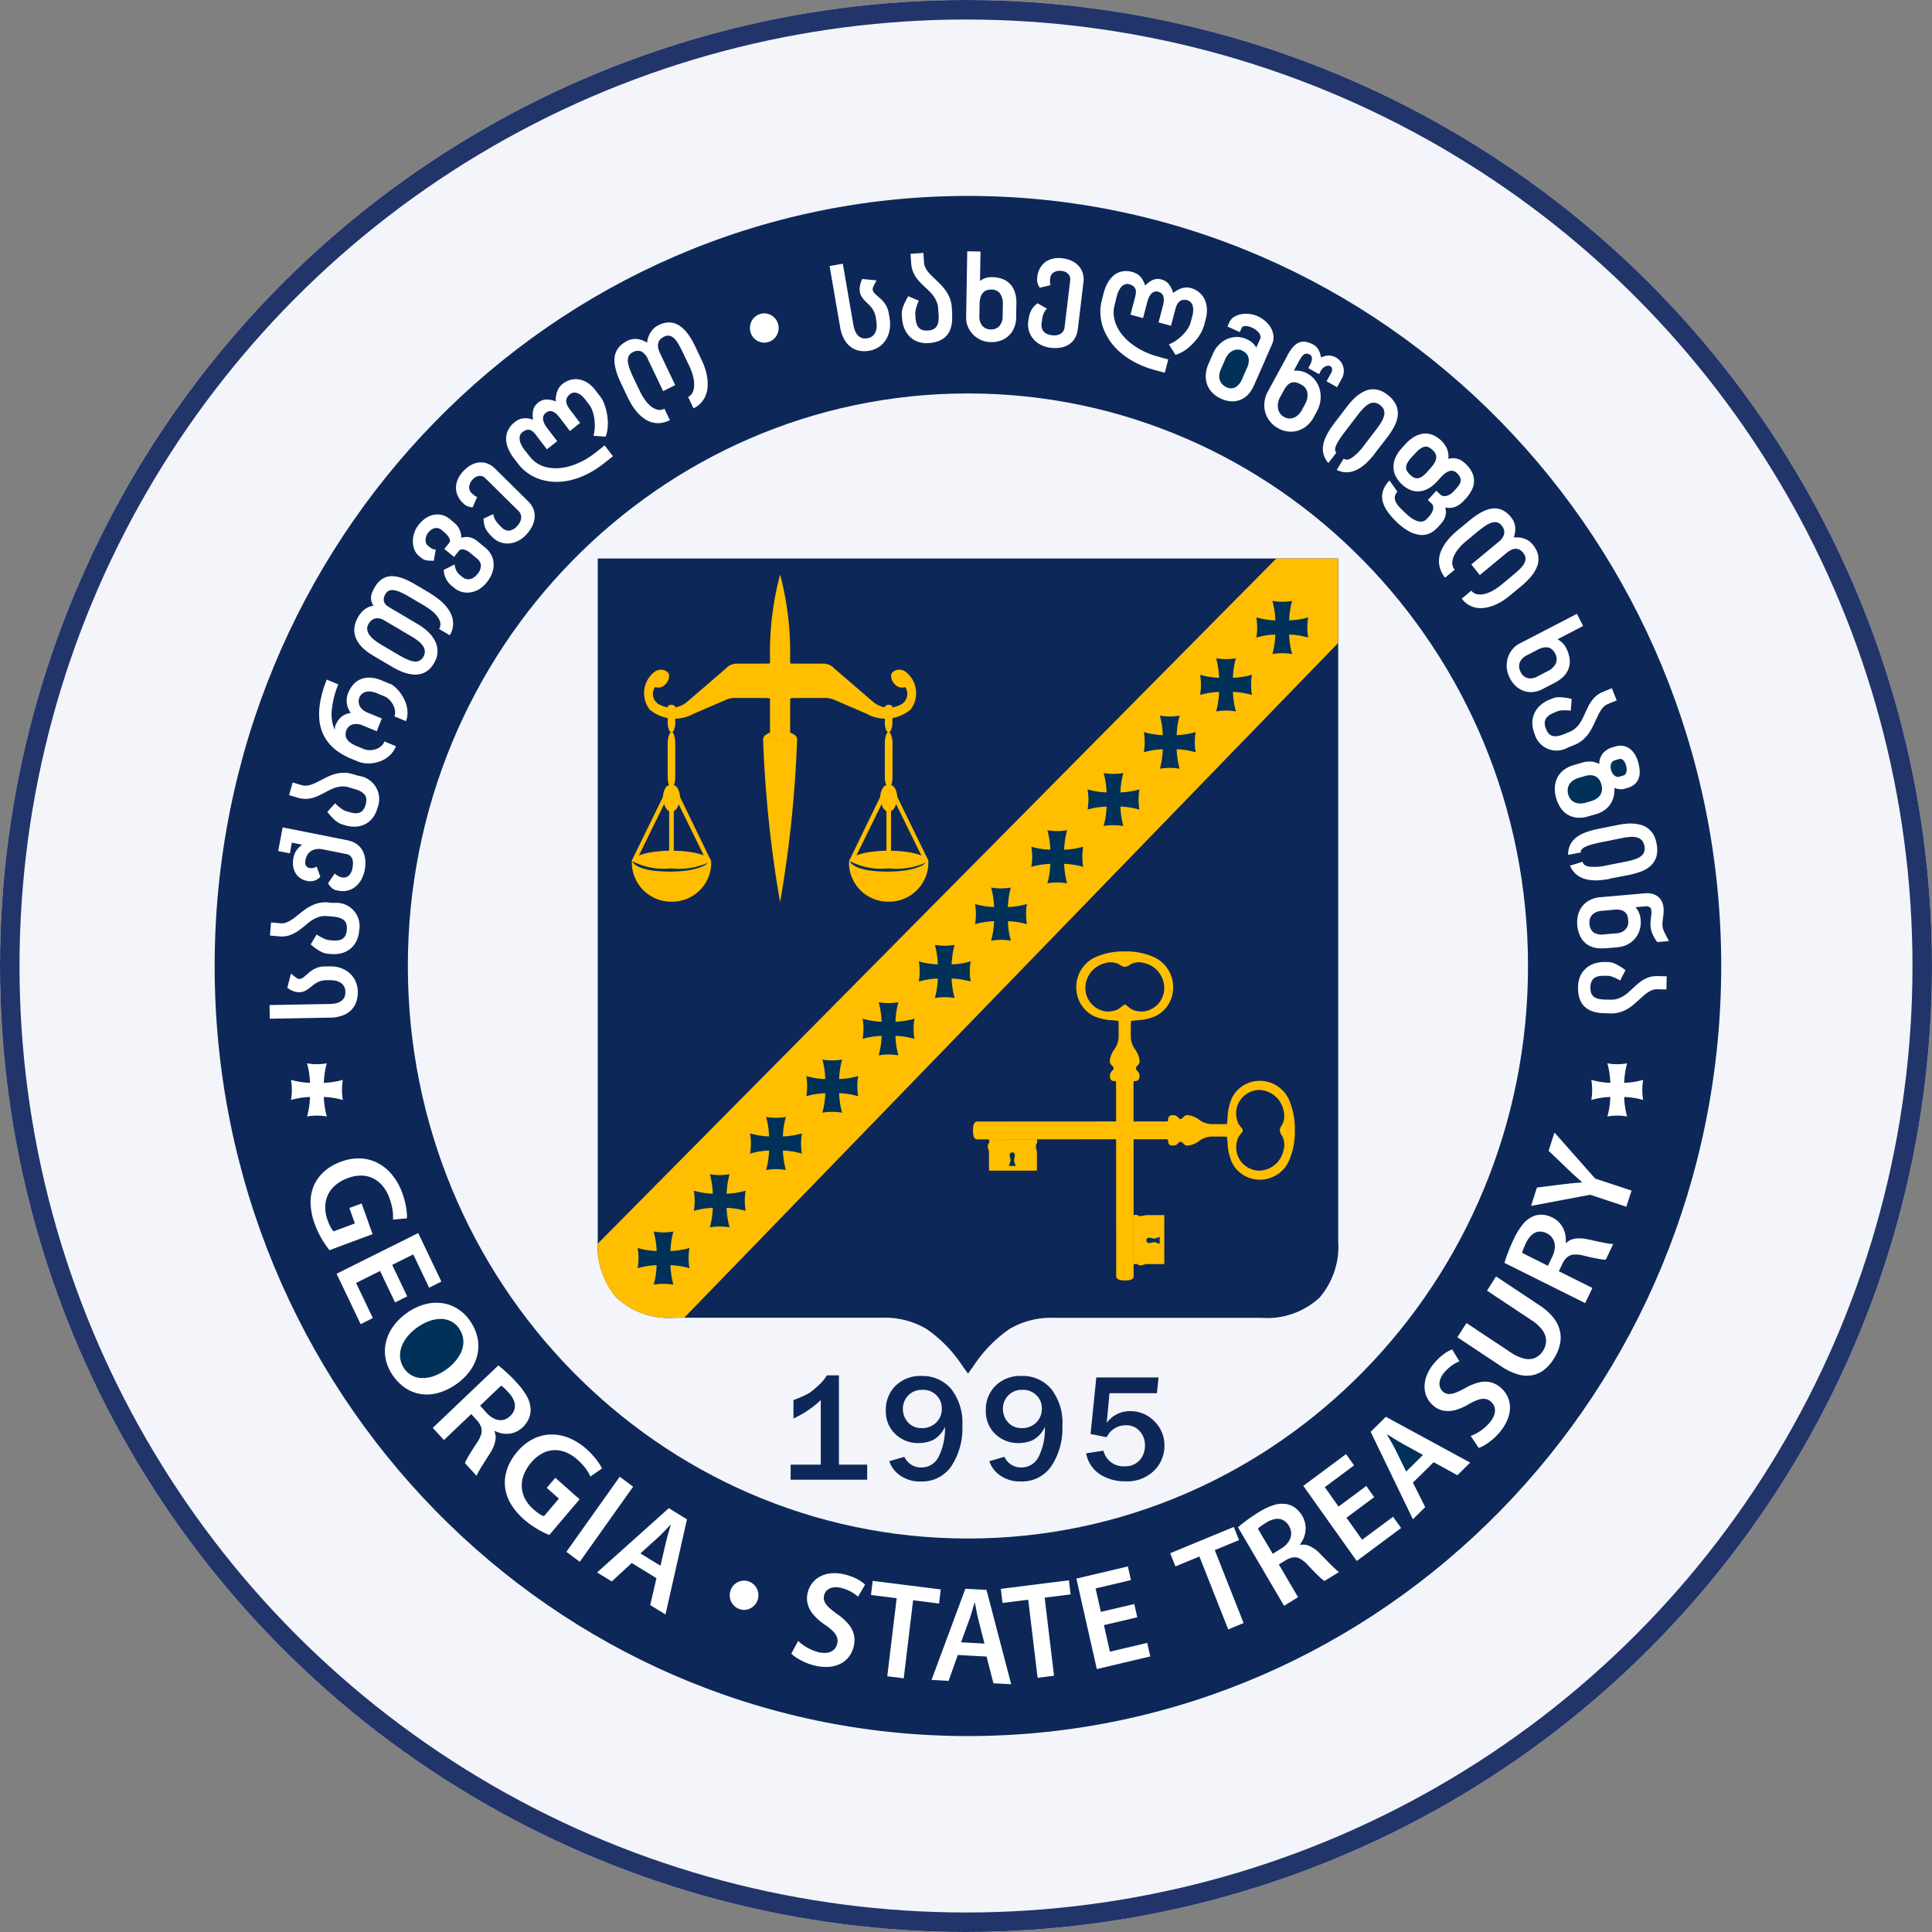 <svg xmlns="http://www.w3.org/2000/svg" width="99" height="99" viewBox="0 0 99 99">
  <rect x="0" y="0" width="99" height="99" fill="#808080" stroke="none"/>
  <g id="Group_165" data-name="Group 165" transform="translate(-911 -2108)">
    <g id="Ellipse_19" data-name="Ellipse 19" transform="translate(911 2108)" fill="#f3f5fa" stroke="#22356a" stroke-width="1">
      <circle cx="49.5" cy="49.5" r="49.5" stroke="none"/>
      <circle cx="49.5" cy="49.5" r="49" fill="none"/>
    </g>
    <g id="Group_133" data-name="Group 133" transform="translate(101.457 2245.695)">
      <path id="Path_1" data-name="Path 1" d="M859.142-127.655c21.315,0,38.6,17.67,38.6,39.46s-17.285,39.46-38.6,39.46-38.6-17.671-38.6-39.46,17.285-39.46,38.6-39.46Zm0,10.121c-15.848,0-28.7,13.138-28.7,29.338s12.851,29.338,28.7,29.338,28.7-13.137,28.7-29.338S874.988-117.534,859.142-117.534Z" transform="translate(0 0)" fill="#0d2858" fill-rule="evenodd"/>
      <path id="Path_2" data-name="Path 2" d="M874.133-53.245a6.825,6.825,0,0,0-1.838-1.892,4.18,4.18,0,0,0-2.309-.578h-10.6a3.943,3.943,0,0,1-2.987-1.039,4.025,4.025,0,0,1-.954-2.9V-94.621h37.943V-59.65a4.027,4.027,0,0,1-.953,2.9,3.947,3.947,0,0,1-2.989,1.039h-10.6a4.183,4.183,0,0,0-2.309.578,6.865,6.865,0,0,0-1.838,1.892l-.28.387Z" transform="translate(-15.272 -14.456)" fill="#0d2858"/>
      <path id="Path_3" data-name="Path 3" d="M866.637-85.038h-2.26a.773.773,0,0,0-.531.259l-1.975,1.7a1.243,1.243,0,0,1-1.35.169.612.612,0,0,1-.289-.929.478.478,0,0,0,.492-.106c.2-.168.307-.5.151-.657a.534.534,0,0,0-.683-.007,1.379,1.379,0,0,0-.239,1.923,1.992,1.992,0,0,0,2.252.216l1.622-.7a1.186,1.186,0,0,1,.589-.107h2.221Z" transform="translate(-17.12 -18.65)" fill="#ffbe00" fill-rule="evenodd"/>
      <path id="Path_4" data-name="Path 4" d="M860.584-66.849c1.119,0,2.034-.259,2.034-.577S861.7-68,860.584-68s-2.034.258-2.034.575S859.463-66.849,860.584-66.849Z" transform="translate(-16.632 -26.105)" fill="#ffbe00" fill-rule="evenodd"/>
      <path id="Path_5" data-name="Path 5" d="M862.02-78.815c.136,0,.188.4.188.534v1.805c0,.191-.086.564-.193.564-.137,0-.194-.431-.194-.564v-1.805C861.821-78.473,861.912-78.815,862.02-78.815Z" transform="translate(-18.064 -21.373)" fill="#ffbe00" fill-rule="evenodd"/>
      <path id="Path_6" data-name="Path 6" d="M860.59-64.907a2.011,2.011,0,0,1-2.038-2s.316.515,2.034.515,2.035-.515,2.035-.515A2,2,0,0,1,860.59-64.907Z" transform="translate(-16.633 -26.585)" fill="#ffbe00" fill-rule="evenodd"/>
      <path id="Path_7" data-name="Path 7" d="M862.076-74.189c.083,0,.116.4.116.534v4.1h-.236v-4.1C861.956-73.846,862.012-74.189,862.076-74.189Z" transform="translate(-18.123 -23.397)" fill="#ffbe00" fill-rule="evenodd"/>
      <path id="Path_8" data-name="Path 8" d="M860.137-72.983l-1.587,3.246.04.2.078.04,1.614-3.286.013-.349Z" transform="translate(-16.632 -23.861)" fill="#ffbe00" fill-rule="evenodd"/>
      <path id="Path_9" data-name="Path 9" d="M862.786-73.064l1.614,3.327-.039.2-.079.04-1.613-3.286-.014-.349Z" transform="translate(-18.429 -23.861)" fill="#ffbe00" fill-rule="evenodd"/>
      <path id="Path_10" data-name="Path 10" d="M861.823-72.574a.617.617,0,0,0,.388-.5.872.872,0,0,0-.016-.629c-.108-.271-.208-.26-.367-.282-.16.022-.263,0-.368.282a.883.883,0,0,0-.015.629A.6.6,0,0,0,861.823-72.574Z" transform="translate(-17.877 -23.486)" fill="#ffbe00" fill-rule="evenodd"/>
      <path id="Path_11" data-name="Path 11" d="M862.015-81.289c.107,0,.193.055.193.127v.823c0,.193-.08.467-.187.467-.137,0-.2-.334-.2-.467l0-.826C861.824-81.246,861.9-81.289,862.015-81.289Z" transform="translate(-18.064 -20.29)" fill="#ffbe00" fill-rule="evenodd"/>
      <path id="Path_12" data-name="Path 12" d="M858.6-67.042a3.471,3.471,0,0,0,1.973.37,3.733,3.733,0,0,0,1.91-.293s-.384.482-2.084.457S858.6-67.042,858.6-67.042Z" transform="translate(-16.653 -26.525)" fill="#003159" fill-rule="evenodd"/>
      <path id="Path_13" data-name="Path 13" d="M872.062-85.038h2.262a.771.771,0,0,1,.53.259l1.976,1.7a1.243,1.243,0,0,0,1.35.169.613.613,0,0,0,.289-.929.478.478,0,0,1-.492-.106c-.2-.168-.307-.5-.152-.657a.535.535,0,0,1,.683-.007,1.377,1.377,0,0,1,.239,1.923,1.992,1.992,0,0,1-2.252.216l-1.622-.7a1.186,1.186,0,0,0-.59-.107h-2.221Z" transform="translate(-22.545 -18.65)" fill="#ffbe00" fill-rule="evenodd"/>
      <path id="Path_14" data-name="Path 14" d="M880.379-66.849c1.12,0,2.032-.259,2.032-.577S881.5-68,880.379-68s-2.034.258-2.034.575S879.259-66.849,880.379-66.849Z" transform="translate(-25.295 -26.105)" fill="#ffbe00" fill-rule="evenodd"/>
      <path id="Path_15" data-name="Path 15" d="M881.8-78.815c-.137,0-.191.4-.191.534v1.805c0,.191.089.564.2.564.137,0,.194-.431.194-.564v-1.805C882-78.473,881.911-78.815,881.8-78.815Z" transform="translate(-26.725 -21.373)" fill="#ffbe00" fill-rule="evenodd"/>
      <path id="Path_16" data-name="Path 16" d="M880.37-64.907a2.011,2.011,0,0,0,2.038-2s-.317.515-2.034.515-2.035-.515-2.035-.515A2,2,0,0,0,880.37-64.907Z" transform="translate(-25.292 -26.585)" fill="#ffbe00" fill-rule="evenodd"/>
      <path id="Path_17" data-name="Path 17" d="M881.867-74.189c-.083,0-.114.4-.114.534v4.1h.234v-4.1C881.987-73.846,881.932-74.189,881.867-74.189Z" transform="translate(-26.786 -23.397)" fill="#ffbe00" fill-rule="evenodd"/>
      <path id="Path_18" data-name="Path 18" d="M882.63-72.983l1.587,3.246-.039.2-.078.04-1.613-3.286-.014-.349Z" transform="translate(-27.101 -23.861)" fill="#ffbe00" fill-rule="evenodd"/>
      <path id="Path_19" data-name="Path 19" d="M879.982-73.064l-1.614,3.327.039.2.08.04,1.613-3.286.013-.349Z" transform="translate(-25.305 -23.861)" fill="#ffbe00" fill-rule="evenodd"/>
      <path id="Path_20" data-name="Path 20" d="M881.627-72.574a.613.613,0,0,1-.387-.5.866.866,0,0,1,.015-.629c.108-.271.208-.26.368-.282.158.022.261,0,.368.282a.877.877,0,0,1,.014.629A.605.605,0,0,1,881.627-72.574Z" transform="translate(-26.538 -23.486)" fill="#ffbe00" fill-rule="evenodd"/>
      <path id="Path_21" data-name="Path 21" d="M881.809-81.289c-.106,0-.2.055-.2.127v.823c0,.193.082.467.188.467.136,0,.2-.334.2-.467l0-.826C882-81.246,881.919-81.289,881.809-81.289Z" transform="translate(-26.725 -20.29)" fill="#ffbe00" fill-rule="evenodd"/>
      <path id="Path_22" data-name="Path 22" d="M878.428-67.042a3.474,3.474,0,0,0,1.973.37,3.753,3.753,0,0,0,1.913-.293s-.385.482-2.087.457S878.428-67.042,878.428-67.042Z" transform="translate(-25.331 -26.525)" fill="#003159" fill-rule="evenodd"/>
      <path id="Path_23" data-name="Path 23" d="M907.428-43.126c0-.24-.033-.421-.015-.578s.106-.2.274-.2c.22.007.261.2.366.2s.182-.226.367-.2a1.128,1.128,0,0,1,.6.25,1.12,1.12,0,0,0,.684.21h.7v.638h-.7a1.12,1.12,0,0,0-.684.211,1.106,1.106,0,0,1-.6.25c-.184.024-.26-.2-.366-.2s-.145.191-.365.2c-.169.005-.255-.039-.276-.2S907.428-42.884,907.428-43.126Z" transform="translate(-38.013 -36.648)" fill="#ffbe00" fill-rule="evenodd"/>
      <path id="Path_24" data-name="Path 24" d="M889.637-42.866c0-.336.084-.456.215-.456l9.8-.006v.913l-9.8.006C889.722-42.408,889.637-42.527,889.637-42.866Z" transform="translate(-30.236 -36.903)" fill="#ffbe00" fill-rule="evenodd"/>
      <path id="Path_25" data-name="Path 25" d="M893.5-41.687c0,.061.033.133,0,.186-.115.184,0,.315,0,.512v.9l-2.455,0,0-.915c0-.182-.145-.339,0-.51.038-.045,0-.118,0-.178Z" transform="translate(-30.823 -37.62)" fill="#ffbe00" fill-rule="evenodd"/>
      <path id="Path_26" data-name="Path 26" d="M912.726-44.478c0,.215.044.368.064.657a2.737,2.737,0,0,0,.212.957,1.585,1.585,0,0,0,1.349.9,1.641,1.641,0,0,0,1.6-1.007,3.762,3.762,0,0,0,.282-1.527,3.75,3.75,0,0,0-.286-1.527,1.638,1.638,0,0,0-1.6-1,1.585,1.585,0,0,0-1.348.9,2.734,2.734,0,0,0-.211.958c-.019.29-.063.471-.063.688Zm.843-.012c0-.083-.15-.2-.232-.358a1.242,1.242,0,0,1-.11-.6,1.2,1.2,0,0,1,1.222-1.11,1.314,1.314,0,0,1,1.206,1.05,1,1,0,0,1-.064.716.641.641,0,0,0-.13.3.642.642,0,0,0,.13.3.988.988,0,0,1,.064.716,1.311,1.311,0,0,1-1.2,1.051,1.2,1.2,0,0,1-1.224-1.109,1.217,1.217,0,0,1,.11-.6C913.42-44.286,913.569-44.4,913.569-44.489Z" transform="translate(-40.34 -35.283)" fill="#ffbe00" fill-rule="evenodd"/>
      <path id="Path_27" data-name="Path 27" d="M893.077-40.5c.089,0,.153.061.128.2s-.047.168-.03.254a1.666,1.666,0,0,0,.082.237l-.359,0a1.714,1.714,0,0,0,.082-.238c.017-.086,0-.115-.03-.254S892.988-40.5,893.077-40.5Z" transform="translate(-31.663 -38.141)" fill="#003159" fill-rule="evenodd"/>
      <path id="Path_28" data-name="Path 28" d="M915.8-39.582a1.1,1.1,0,0,1-.962.423,1.321,1.321,0,0,1-1.069-.638,1.142,1.142,0,0,0,1.06.8A.909.909,0,0,0,915.8-39.582Z" transform="translate(-40.795 -38.447)" fill="#ffbe00" fill-rule="evenodd"/>
      <path id="Path_29" data-name="Path 29" d="M905.911-45.918a1.166,1.166,0,0,0-.993-.451,1.253,1.253,0,0,0-1.04.668,1.158,1.158,0,0,1,1.06-.834.919.919,0,0,1,.974.618Zm-2.619,1.325v.635h-.116a1.358,1.358,0,0,1,0-.635Zm-9.746.781.015.115-2.45,0-.021-.116,2.457,0Zm6.727-.928a1.645,1.645,0,0,1,.081.459,1.8,1.8,0,0,1-.078.468l-.089-.01a1.96,1.96,0,0,0,.06-.459,4.388,4.388,0,0,0-.053-.45.775.775,0,0,0,.079-.009Zm.671.465a1.5,1.5,0,0,0-.092-.6.086.086,0,0,0,.11.008,1.351,1.351,0,0,1,.1.593,1.339,1.339,0,0,1-.1.593.085.085,0,0,0-.11.009A1.527,1.527,0,0,0,900.944-44.276Z" transform="translate(-30.872 -35.498)" fill="#ffbe00" fill-rule="evenodd"/>
      <path id="Path_30" data-name="Path 30" d="M902.875-49.406c-.235,0-.414.035-.567.017s-.2-.108-.193-.282c.007-.226.192-.265.192-.373s-.219-.186-.2-.376a1.2,1.2,0,0,1,.244-.609,1.171,1.171,0,0,0,.207-.7v-.719h.624v.72a1.165,1.165,0,0,0,.206.7,1.189,1.189,0,0,1,.245.611c.022.189-.2.265-.2.375s.186.148.193.374c.006.172-.039.261-.193.28S903.109-49.406,902.875-49.406Z" transform="translate(-35.694 -32.911)" fill="#ffbe00" fill-rule="evenodd"/>
      <path id="Path_31" data-name="Path 31" d="M903.13-36.8c-.33,0-.447-.087-.447-.22l-.006-10.014h.893l.006,10.016C903.577-36.884,903.458-36.8,903.13-36.8Z" transform="translate(-35.943 -35.281)" fill="#ffbe00" fill-rule="evenodd"/>
      <path id="Path_32" data-name="Path 32" d="M904.281-34.8c.06,0,.132-.033.183,0,.179.119.307,0,.5,0h.884v2.51h-.894c-.178,0-.332.148-.5,0-.044-.038-.116,0-.173,0Z" transform="translate(-36.644 -40.63)" fill="#ffbe00" fill-rule="evenodd"/>
      <path id="Path_33" data-name="Path 33" d="M901.551-55.23c.211,0,.36-.044.643-.064a2.6,2.6,0,0,0,.937-.218,1.617,1.617,0,0,0,.882-1.378,1.685,1.685,0,0,0-.986-1.639,3.526,3.526,0,0,0-1.493-.29,3.517,3.517,0,0,0-1.494.291,1.681,1.681,0,0,0-.984,1.639,1.619,1.619,0,0,0,.884,1.378,2.591,2.591,0,0,0,.936.218c.284.019.461.063.673.062Zm-.01-.861c-.082,0-.2.153-.35.236a1.173,1.173,0,0,1-.586.114,1.208,1.208,0,0,1-1.086-1.251,1.32,1.32,0,0,1,1.026-1.23.945.945,0,0,1,.7.062.593.593,0,0,0,.294.134.593.593,0,0,0,.292-.134.937.937,0,0,1,.7-.064,1.322,1.322,0,0,1,1.029,1.231,1.209,1.209,0,0,1-1.084,1.251,1.155,1.155,0,0,1-.587-.114C901.738-55.938,901.622-56.091,901.541-56.091Z" transform="translate(-34.358 -30.123)" fill="#ffbe00" fill-rule="evenodd"/>
      <path id="Path_34" data-name="Path 34" d="M905.442-32.635c0-.091.06-.156.2-.13s.165.047.248.031a1.514,1.514,0,0,0,.232-.084v.367a1.719,1.719,0,0,0-.232-.083c-.084-.016-.112.006-.248.031S905.444-32.543,905.442-32.635Z" transform="translate(-37.153 -41.501)" fill="#003159" fill-rule="evenodd"/>
      <path id="Path_35" data-name="Path 35" d="M906.342-57.193a1.141,1.141,0,0,1,.413.985,1.353,1.353,0,0,1-.624,1.092,1.149,1.149,0,0,0,.786-1.083C906.918-57.041,906.342-57.193,906.342-57.193Z" transform="translate(-37.455 -30.835)" fill="#ffbe00" fill-rule="evenodd"/>
      <path id="Path_36" data-name="Path 36" d="M900.141-57.26a1.212,1.212,0,0,0-.441,1.016,1.274,1.274,0,0,0,.654,1.063,1.166,1.166,0,0,1-.817-1.083.933.933,0,0,1,.6-1Zm1.3,2.678h.622v.119a1.3,1.3,0,0,1-.622,0v-.119Zm.764,9.964.115-.015v2.5l-.114.021,0-2.511Zm-.907-6.878a1.54,1.54,0,0,1,.45-.083,1.677,1.677,0,0,1,.456.08l-.009.091a1.811,1.811,0,0,0-.447-.062,3.988,3.988,0,0,0-.441.055.812.812,0,0,0-.009-.081Zm.454-.685a1.445,1.445,0,0,0-.587.092.092.092,0,0,0,.007-.112,1.288,1.288,0,0,1,.58-.1,1.264,1.264,0,0,1,.581.1.089.089,0,0,0,.007.112A1.433,1.433,0,0,0,901.749-52.182Z" transform="translate(-34.569 -30.805)" fill="#ffbe00" fill-rule="evenodd"/>
      <path id="Path_37" data-name="Path 37" d="M855.441-59.506l34.775-35.115h3.168v4.33L859.876-55.715h-.494a3.943,3.943,0,0,1-2.987-1.039A3.946,3.946,0,0,1,855.441-59.506Z" transform="translate(-15.272 -14.456)" fill="#ffbe00" fill-rule="evenodd"/>
      <path id="Path_38" data-name="Path 38" d="M871.386-70.056a60.951,60.951,0,0,1-.869-8.293.3.3,0,0,1,.15-.292.535.535,0,0,1,.207-.092v.131c.062.205.34.258.509.258s.453-.053.515-.258v-.131a.544.544,0,0,1,.208.092.3.3,0,0,1,.15.292A61.033,61.033,0,0,1,871.386-70.056Z" transform="translate(-21.869 -21.409)" fill="#ffbe00" fill-rule="evenodd"/>
      <rect id="Rectangle_5" data-name="Rectangle 5" width="1.323" height="1.763" transform="translate(848.857 -103.687)" fill="#ffbe00"/>
      <path id="Path_39" data-name="Path 39" d="M871.659-93.158a15.569,15.569,0,0,0-.518,4.211l0,4.036s.071.254.516.254.517-.254.517-.254l0-4.036A15.505,15.505,0,0,0,871.659-93.158Z" transform="translate(-22.142 -15.096)" fill="#ffbe00" fill-rule="evenodd"/>
      <rect id="Rectangle_6" data-name="Rectangle 6" width="1.031" height="1.864" transform="translate(849.002 -103.74)" fill="#ffbe00"/>
      <rect id="Rectangle_7" data-name="Rectangle 7" width="1.037" height="1.763" transform="translate(848.999 -103.687)" fill="#ffbe00"/>
      <path id="Path_40" data-name="Path 40" d="M871-78.708a.413.413,0,0,1,.083-.025v.131c.063.205.34.258.509.258s.453-.053.515-.258v-.131a.38.38,0,0,1,.1.031v.133c-.073.242-.406.3-.606.3s-.526-.062-.6-.3Z" transform="translate(-22.082 -21.409)" fill="#ffbe00" fill-rule="evenodd"/>
      <path id="Path_41" data-name="Path 41" d="M876.946-14.844h-3.924v-.772h1.544v-3.309a5.052,5.052,0,0,1-1.4.943v-.943a5.9,5.9,0,0,0,.8-.355,4.512,4.512,0,0,0,.475-.39,2.167,2.167,0,0,0,.439-.522h.616v4.576h1.449v.772Zm1.131-.949.774-.225a.934.934,0,0,0,.862.546.977.977,0,0,0,.894-.551,3.2,3.2,0,0,0,.321-1.531,1.412,1.412,0,0,1-.624.682,1.779,1.779,0,0,1-.718.15,1.678,1.678,0,0,1-1.2-.461A1.6,1.6,0,0,1,877.9-18.4a1.706,1.706,0,0,1,.5-1.26,1.8,1.8,0,0,1,1.332-.5,1.916,1.916,0,0,1,1.515.664,2.812,2.812,0,0,1,.575,1.895,3.5,3.5,0,0,1-.555,2.048,1.809,1.809,0,0,1-1.571.8,1.751,1.751,0,0,1-1.063-.308,1.449,1.449,0,0,1-.553-.722Zm1.673-1.692a1.04,1.04,0,0,0,.711-.269.974.974,0,0,0,.306-.775.91.91,0,0,0-.267-.635.955.955,0,0,0-.735-.285.944.944,0,0,0-.715.285.978.978,0,0,0-.277.7,1.024,1.024,0,0,0,.256.673.9.9,0,0,0,.72.3Zm3.451,1.692.773-.225a.937.937,0,0,0,.863.546.979.979,0,0,0,.894-.551,3.181,3.181,0,0,0,.318-1.531,1.4,1.4,0,0,1-.622.682,1.789,1.789,0,0,1-.717.15,1.676,1.676,0,0,1-1.2-.461,1.6,1.6,0,0,1-.486-1.219,1.7,1.7,0,0,1,.5-1.26,1.8,1.8,0,0,1,1.332-.5,1.914,1.914,0,0,1,1.515.664,2.809,2.809,0,0,1,.576,1.895,3.492,3.492,0,0,1-.556,2.048,1.805,1.805,0,0,1-1.57.8,1.751,1.751,0,0,1-1.063-.308,1.453,1.453,0,0,1-.553-.722Zm1.674-1.692a1.037,1.037,0,0,0,.711-.269.974.974,0,0,0,.307-.775.9.9,0,0,0-.268-.635.952.952,0,0,0-.735-.285.944.944,0,0,0-.714.285.973.973,0,0,0-.277.7,1.02,1.02,0,0,0,.258.673.893.893,0,0,0,.719.3Zm3.811-2.6h3.188l-.082.809h-2.431l-.142,1.52a1.449,1.449,0,0,1,1.2-.6,1.668,1.668,0,0,1,1.247.523,1.707,1.707,0,0,1,.51,1.239,1.768,1.768,0,0,1-.534,1.29,1.958,1.958,0,0,1-1.463.542,2.369,2.369,0,0,1-1.294-.35,1.642,1.642,0,0,1-.72-1.085l.887-.135a1.046,1.046,0,0,0,1.079.8.982.982,0,0,0,.775-.312,1.111,1.111,0,0,0,.272-.752,1.067,1.067,0,0,0-.27-.738.9.9,0,0,0-.7-.3,1.073,1.073,0,0,0-.99.611l-.827-.165Z" transform="translate(-22.965 -47.027)" fill="#0d2858"/>
      <path id="Path_42" data-name="Path 42" d="M859.9-30.567a4.224,4.224,0,0,0,.151-1,4.05,4.05,0,0,0-.973.155,3.064,3.064,0,0,0,0-1.034,3.994,3.994,0,0,0,.973.154,4.251,4.251,0,0,0-.151-1,2.8,2.8,0,0,0,1.01,0,4.309,4.309,0,0,0-.15,1,4.021,4.021,0,0,0,.975-.154,2.952,2.952,0,0,0,0,1.034,4.077,4.077,0,0,0-.975-.155,4.281,4.281,0,0,0,.15,1A2.9,2.9,0,0,0,859.9-30.567Z" transform="translate(-16.861 -41.298)" fill="#003159" fill-rule="evenodd"/>
      <g id="Group_1" data-name="Group 1" transform="translate(845.095 -103.958)">
        <path id="Path_43" data-name="Path 43" d="M865.022-35.79a4.286,4.286,0,0,0,.151-1,4.016,4.016,0,0,0-.974.154,3.061,3.061,0,0,0,0-1.033,3.962,3.962,0,0,0,.974.154,4.3,4.3,0,0,0-.151-1,2.8,2.8,0,0,0,1.01,0,4.328,4.328,0,0,0-.151,1,3.977,3.977,0,0,0,.975-.154,3.024,3.024,0,0,0,0,1.033,4.031,4.031,0,0,0-.975-.154,4.319,4.319,0,0,0,.151,1A2.848,2.848,0,0,0,865.022-35.79Z" transform="translate(-864.199 64.946)" fill="#003159" fill-rule="evenodd"/>
        <path id="Path_44" data-name="Path 44" d="M870.146-41.013a4.233,4.233,0,0,0,.152-1,4.072,4.072,0,0,0-.975.155,3.061,3.061,0,0,0,0-1.034,4.045,4.045,0,0,0,.975.156,4.233,4.233,0,0,0-.152-1,2.862,2.862,0,0,0,1.012,0,4.258,4.258,0,0,0-.152,1,4.046,4.046,0,0,0,.975-.156,3.03,3.03,0,0,0,0,1.034,4.073,4.073,0,0,0-.975-.155,4.258,4.258,0,0,0,.152,1A2.836,2.836,0,0,0,870.146-41.013Z" transform="translate(-866.441 67.232)" fill="#003159" fill-rule="evenodd"/>
        <path id="Path_45" data-name="Path 45" d="M875.272-46.236a4.235,4.235,0,0,0,.151-1,4.034,4.034,0,0,0-.975.154,3.061,3.061,0,0,0,0-1.034,3.9,3.9,0,0,0,.975.156,4.23,4.23,0,0,0-.151-1,2.881,2.881,0,0,0,1.011,0,4.237,4.237,0,0,0-.151,1,3.915,3.915,0,0,0,.975-.156,3.036,3.036,0,0,0,0,1.034,4.047,4.047,0,0,0-.975-.154,4.241,4.241,0,0,0,.151,1A2.8,2.8,0,0,0,875.272-46.236Z" transform="translate(-868.684 69.517)" fill="#003159" fill-rule="evenodd"/>
        <path id="Path_46" data-name="Path 46" d="M880.4-51.46a4.144,4.144,0,0,0,.151-1,3.965,3.965,0,0,0-.975.154,2.952,2.952,0,0,0,0-1.033,3.992,3.992,0,0,0,.975.154,4.144,4.144,0,0,0-.151-1,2.8,2.8,0,0,0,1.011,0,4.2,4.2,0,0,0-.15,1,4,4,0,0,0,.974-.154,2.946,2.946,0,0,0,0,1.033,3.973,3.973,0,0,0-.974-.154,4.2,4.2,0,0,0,.15,1A2.8,2.8,0,0,0,880.4-51.46Z" transform="translate(-870.927 71.803)" fill="#003159" fill-rule="evenodd"/>
        <path id="Path_47" data-name="Path 47" d="M885.523-56.684a4.2,4.2,0,0,0,.15-1,3.982,3.982,0,0,0-.973.154,3.064,3.064,0,0,0,0-1.033,4.01,4.01,0,0,0,.973.154,4.2,4.2,0,0,0-.15-1,2.877,2.877,0,0,0,1.011,0,4.326,4.326,0,0,0-.151,1,4.019,4.019,0,0,0,.975-.154,3.008,3.008,0,0,0,0,1.033,3.991,3.991,0,0,0-.975-.154,4.326,4.326,0,0,0,.151,1A2.877,2.877,0,0,0,885.523-56.684Z" transform="translate(-873.17 74.089)" fill="#003159" fill-rule="evenodd"/>
        <path id="Path_48" data-name="Path 48" d="M890.649-61.908a4.264,4.264,0,0,0,.152-1,3.987,3.987,0,0,0-.975.155,3.061,3.061,0,0,0,0-1.034,4.013,4.013,0,0,0,.975.154,4.268,4.268,0,0,0-.152-1,2.858,2.858,0,0,0,1.012,0,4.235,4.235,0,0,0-.151,1,4.007,4.007,0,0,0,.973-.154,3.1,3.1,0,0,0,0,1.034,3.98,3.98,0,0,0-.973-.155,4.231,4.231,0,0,0,.151,1A2.858,2.858,0,0,0,890.649-61.908Z" transform="translate(-875.414 76.375)" fill="#003159" fill-rule="evenodd"/>
        <path id="Path_49" data-name="Path 49" d="M895.775-67.132a4.316,4.316,0,0,0,.151-1,3.936,3.936,0,0,0-.975.155,2.985,2.985,0,0,0,0-1.034,3.987,3.987,0,0,0,.975.154,4.32,4.32,0,0,0-.151-1,2.828,2.828,0,0,0,1.011,0,4.3,4.3,0,0,0-.152,1,3.97,3.97,0,0,0,.975-.154,3.068,3.068,0,0,0,0,1.034,3.919,3.919,0,0,0-.975-.155,4.294,4.294,0,0,0,.152,1A2.828,2.828,0,0,0,895.775-67.132Z" transform="translate(-877.656 78.661)" fill="#003159" fill-rule="evenodd"/>
        <path id="Path_50" data-name="Path 50" d="M900.9-72.353a4.341,4.341,0,0,0,.151-1,3.99,3.99,0,0,0-.975.155,2.985,2.985,0,0,0,0-1.034,4.017,4.017,0,0,0,.975.155,4.3,4.3,0,0,0-.151-.995,2.874,2.874,0,0,0,1.01,0,4.342,4.342,0,0,0-.15.995,3.986,3.986,0,0,0,.974-.155,3.071,3.071,0,0,0,0,1.034,3.958,3.958,0,0,0-.974-.155,4.38,4.38,0,0,0,.15,1A2.771,2.771,0,0,0,900.9-72.353Z" transform="translate(-879.899 80.946)" fill="#003159" fill-rule="evenodd"/>
        <path id="Path_51" data-name="Path 51" d="M906.025-77.578a4.286,4.286,0,0,0,.152-1,4.035,4.035,0,0,0-.974.156,3.009,3.009,0,0,0,0-1.034,4.09,4.09,0,0,0,.974.155,4.263,4.263,0,0,0-.152-1,2.888,2.888,0,0,0,1.012,0,4.2,4.2,0,0,0-.151,1,4.076,4.076,0,0,0,.973-.155,3.125,3.125,0,0,0,0,1.034,4.021,4.021,0,0,0-.973-.156,4.221,4.221,0,0,0,.151,1A2.86,2.86,0,0,0,906.025-77.578Z" transform="translate(-882.143 83.233)" fill="#003159" fill-rule="evenodd"/>
        <path id="Path_52" data-name="Path 52" d="M911.151-82.8a4.271,4.271,0,0,0,.151-1,4.01,4.01,0,0,0-.974.154,3.058,3.058,0,0,0,0-1.033,4.009,4.009,0,0,0,.974.153,4.266,4.266,0,0,0-.151-1,2.861,2.861,0,0,0,1.012,0,4.207,4.207,0,0,0-.152,1,4.009,4.009,0,0,0,.975-.153,2.949,2.949,0,0,0,0,1.033,4.01,4.01,0,0,0-.975-.154,4.211,4.211,0,0,0,.152,1A2.836,2.836,0,0,0,911.151-82.8Z" transform="translate(-884.385 85.519)" fill="#003159" fill-rule="evenodd"/>
      </g>
      <path id="Path_53" data-name="Path 53" d="M916.278-88.026a4.27,4.27,0,0,0,.15-1,3.878,3.878,0,0,0-.974.153,3.064,3.064,0,0,0,0-1.033,3.984,3.984,0,0,0,.974.154,4.275,4.275,0,0,0-.15-1,2.822,2.822,0,0,0,1.01,0,4.335,4.335,0,0,0-.151,1,4,4,0,0,0,.975-.154,2.978,2.978,0,0,0,0,1.033,3.9,3.9,0,0,0-.975-.153,4.33,4.33,0,0,0,.151,1A2.823,2.823,0,0,0,916.278-88.026Z" transform="translate(-41.534 -16.153)" fill="#003159" fill-rule="evenodd"/>
      <path id="Path_54" data-name="Path 54" d="M828.32-45.892a4.23,4.23,0,0,0,.151-1,3.938,3.938,0,0,0-.975.154,3,3,0,0,0,0-1.032,4.046,4.046,0,0,0,.975.153,4.253,4.253,0,0,0-.151-1,2.806,2.806,0,0,0,1.012,0,4.2,4.2,0,0,0-.152,1,4.021,4.021,0,0,0,.974-.153,3.026,3.026,0,0,0,0,1.032,3.914,3.914,0,0,0-.974-.154,4.175,4.175,0,0,0,.152,1A2.806,2.806,0,0,0,828.32-45.892Z" transform="translate(-3.043 -34.591)" fill="#fff" fill-rule="evenodd"/>
      <path id="Path_55" data-name="Path 55" d="M946.8-45.892a4.294,4.294,0,0,0,.151-1,3.922,3.922,0,0,0-.975.154,3.04,3.04,0,0,0,0-1.032,4.029,4.029,0,0,0,.975.153,4.317,4.317,0,0,0-.151-1,2.8,2.8,0,0,0,1.011,0,4.317,4.317,0,0,0-.151,1,4.023,4.023,0,0,0,.974-.153,3.058,3.058,0,0,0,0,1.032,3.916,3.916,0,0,0-.974-.154,4.294,4.294,0,0,0,.151,1A2.8,2.8,0,0,0,946.8-45.892Z" transform="translate(-54.891 -34.591)" fill="#fff" fill-rule="evenodd"/>
      <path id="Path_56" data-name="Path 56" d="M828.637-83.125a1.584,1.584,0,0,1,.562.086,1.372,1.372,0,0,1,.45.265,1.227,1.227,0,0,1,.3.412,1.32,1.32,0,0,1,.115.525,1.538,1.538,0,0,1-.078.531,1.081,1.081,0,0,1-.258.419,1.2,1.2,0,0,1-.443.278,1.834,1.834,0,0,1-.636.109l-3.094.056-.012-.7,3.095-.055a1.329,1.329,0,0,0,.372-.053.649.649,0,0,0,.245-.132.457.457,0,0,0,.136-.192.641.641,0,0,0,.039-.247.578.578,0,0,0-.062-.264.536.536,0,0,0-.169-.19.76.76,0,0,0-.257-.11,1.283,1.283,0,0,0-.332-.033l-.16,0a1.048,1.048,0,0,0-.373.076,1.213,1.213,0,0,0-.325.2c-.054.045-.106.085-.159.126a1.566,1.566,0,0,1-.159.108.883.883,0,0,1-.167.076.5.5,0,0,1-.174.033,1.006,1.006,0,0,1-.141-.007.96.96,0,0,1-.146-.034,1.222,1.222,0,0,1-.163-.068,2.142,2.142,0,0,1-.19-.114l.188-.733.067.056.064.052.054.042a.085.085,0,0,0,.031.024,1.107,1.107,0,0,0,.117.076.21.21,0,0,0,.107.025.349.349,0,0,0,.2-.083,2.917,2.917,0,0,0,.226-.192v0a1.5,1.5,0,0,1,.381-.261,1.178,1.178,0,0,1,.492-.105l.252,0Zm.239-3.256a1.194,1.194,0,0,1,1.257,1.431,1.434,1.434,0,0,1-.154.559,1.165,1.165,0,0,1-.322.384,1.234,1.234,0,0,1-.444.211,1.6,1.6,0,0,1-.518.037l-.191-.016a.875.875,0,0,1-.2-.049,1.536,1.536,0,0,1-.212-.1c-.074-.045-.146-.093-.22-.148s-.15-.115-.221-.178l.305-.511a2.42,2.42,0,0,0,.366.207.869.869,0,0,0,.243.079l.2.02a1.18,1.18,0,0,0,.3-.007.492.492,0,0,0,.223-.083.44.44,0,0,0,.146-.173.8.8,0,0,0,.069-.282.812.812,0,0,0-.017-.276.41.41,0,0,0-.114-.2.608.608,0,0,0-.225-.131,1.507,1.507,0,0,0-.348-.068l-.311-.028a1,1,0,0,0-.332.022,1.387,1.387,0,0,0-.292.108,1.7,1.7,0,0,0-.263.165c-.084.064-.167.129-.247.2s-.186.148-.282.219a1.984,1.984,0,0,1-.3.184,1.361,1.361,0,0,1-.336.12,1.3,1.3,0,0,1-.393.022l-.48-.043.058-.672.48.043a.691.691,0,0,0,.244-.021,1.174,1.174,0,0,0,.232-.1,2.2,2.2,0,0,0,.226-.15c.075-.057.15-.116.227-.178h0c.1-.081.207-.163.314-.243a2.451,2.451,0,0,1,.346-.21,1.751,1.751,0,0,1,.4-.139,1.465,1.465,0,0,1,.463-.024l.328.028Zm.711-3.189a1.033,1.033,0,0,1,.441.19.979.979,0,0,1,.287.337,1.233,1.233,0,0,1,.131.45,1.772,1.772,0,0,1-.025.524,1.651,1.651,0,0,1-.174.493,1.25,1.25,0,0,1-.3.364,1.026,1.026,0,0,1-.4.2,1.072,1.072,0,0,1-.477.007l-.106-.021a.5.5,0,0,1-.228-.116.917.917,0,0,1-.193-.247l.344-.5a.713.713,0,0,0,.343.2.424.424,0,0,0,.363-.075.715.715,0,0,0,.206-.435.936.936,0,0,0,.018-.246.634.634,0,0,0-.043-.208.412.412,0,0,0-.111-.148.392.392,0,0,0-.177-.079l-1.247-.249a1.083,1.083,0,0,0-.218-.014.762.762,0,0,0-.257.057.649.649,0,0,0-.234.176.738.738,0,0,0-.147.343.519.519,0,0,0-.007.187.282.282,0,0,0,.049.117.23.23,0,0,0,.08.066.482.482,0,0,0,.089.031.448.448,0,0,0,.186,0,.678.678,0,0,0,.177-.074l.187.517a.635.635,0,0,1-.154.136.583.583,0,0,1-.172.073.627.627,0,0,1-.178.025.715.715,0,0,1-.17-.015.938.938,0,0,1-.342-.138.814.814,0,0,1-.247-.253.991.991,0,0,1-.127-.353,1.279,1.279,0,0,1,.015-.443.965.965,0,0,1,.162-.393,1.275,1.275,0,0,1,.283-.277l-.529-.105-.1.549-.6-.119.231-1.212,3.37.671Zm.518-3.318a1.2,1.2,0,0,1,.966,1.649,1.449,1.449,0,0,1-.255.52,1.154,1.154,0,0,1-.388.313,1.206,1.206,0,0,1-.475.12,1.525,1.525,0,0,1-.516-.065l-.183-.054a.782.782,0,0,1-.19-.087,1.265,1.265,0,0,1-.19-.144c-.062-.057-.125-.12-.188-.188s-.124-.142-.183-.219l.4-.44a2.412,2.412,0,0,0,.32.273.871.871,0,0,0,.225.126l.2.058a1.118,1.118,0,0,0,.291.052.5.5,0,0,0,.233-.038.419.419,0,0,0,.177-.143.774.774,0,0,0,.119-.263.8.8,0,0,0,.035-.273.42.42,0,0,0-.074-.217.623.623,0,0,0-.2-.173,1.406,1.406,0,0,0-.331-.133l-.3-.089a1.012,1.012,0,0,0-.33-.043,1.341,1.341,0,0,0-.306.049,1.744,1.744,0,0,0-.29.111c-.1.047-.187.094-.28.143s-.209.11-.315.16a2.118,2.118,0,0,1-.327.124,1.542,1.542,0,0,1-.354.051,1.269,1.269,0,0,1-.387-.055l-.464-.136.182-.65.463.136a.653.653,0,0,0,.245.026,1.01,1.01,0,0,0,.245-.051,2.127,2.127,0,0,0,.249-.105c.083-.041.169-.083.256-.128h0c.113-.061.232-.12.353-.178a2.209,2.209,0,0,1,.379-.14,1.855,1.855,0,0,1,.415-.058,1.472,1.472,0,0,1,.458.065l.319.093Zm1.59-4.729a.932.932,0,0,1,.254.159,1.735,1.735,0,0,1,.25.258,2.164,2.164,0,0,1,.216.33,1.759,1.759,0,0,1,.149.378,1.48,1.48,0,0,1,.048.4,1.12,1.12,0,0,1-.078.4l-.593-.245a.564.564,0,0,0,.03-.307.972.972,0,0,0-.106-.3,1.011,1.011,0,0,0-.193-.255.77.77,0,0,0-.23-.159l-.393-.162a1.048,1.048,0,0,0-.371-.092.659.659,0,0,0-.267.041.448.448,0,0,0-.174.124.488.488,0,0,0-.092.147.532.532,0,0,0-.036.185.489.489,0,0,0,.039.209.663.663,0,0,0,.147.208.919.919,0,0,0,.287.175l.713.294-.259.655-.714-.295a.924.924,0,0,0-.325-.076.582.582,0,0,0-.245.042.427.427,0,0,0-.169.116.5.5,0,0,0-.1.156.637.637,0,0,0-.045.2.424.424,0,0,0,.042.209.6.6,0,0,0,.168.206,1.273,1.273,0,0,0,.334.191l.405.168a.779.779,0,0,0,.267.052.912.912,0,0,0,.3-.04.842.842,0,0,0,.282-.144.6.6,0,0,0,.193-.263l.588.244a1.248,1.248,0,0,1-.231.385,1.431,1.431,0,0,1-.318.265,1.492,1.492,0,0,1-.364.159,1.706,1.706,0,0,1-.376.069,1.54,1.54,0,0,1-.348-.011,1.271,1.271,0,0,1-.287-.074l-.372-.154a3.687,3.687,0,0,1-.576-.3,2.39,2.39,0,0,1-.5-.42,2.2,2.2,0,0,1-.366-.56,2.205,2.205,0,0,1-.184-.727,3.49,3.49,0,0,1,.047-.917,5.784,5.784,0,0,1,.333-1.128l.592.245a4.479,4.479,0,0,0-.337,1.347,2.037,2.037,0,0,0,.149.98l.028-.2a1.536,1.536,0,0,1,.114-.225.913.913,0,0,1,.162-.2.893.893,0,0,1,.226-.153.986.986,0,0,1,.3-.085,1.124,1.124,0,0,1-.154-.287,1.02,1.02,0,0,1-.057-.273.984.984,0,0,1,.013-.25,1.145,1.145,0,0,1,.061-.215,1.55,1.55,0,0,1,.236-.4,1.046,1.046,0,0,1,.364-.285,1.106,1.106,0,0,1,.493-.1,1.687,1.687,0,0,1,.632.146l.385.16Zm-.286-3.247a.807.807,0,0,0-.2-.082.564.564,0,0,0-.214-.013.461.461,0,0,0-.206.087.606.606,0,0,0-.178.208.439.439,0,0,0-.059.308.674.674,0,0,0,.138.285,1.329,1.329,0,0,0,.269.256,3.437,3.437,0,0,0,.333.22l.849.5a4.419,4.419,0,0,0,.454.238,1.276,1.276,0,0,0,.359.107.476.476,0,0,0,.276-.043.482.482,0,0,0,.2-.208.518.518,0,0,0,.071-.272.531.531,0,0,0-.088-.259,1.2,1.2,0,0,0-.232-.251,2.9,2.9,0,0,0-.36-.247l-1.416-.836Zm2.344-1.389a4.223,4.223,0,0,1,.378.254,2.829,2.829,0,0,1,.345.3,1.965,1.965,0,0,1,.274.346,1.317,1.317,0,0,1,.167.386,1.149,1.149,0,0,1,.022.425,1.2,1.2,0,0,1-.159.45l-.548-.323a.464.464,0,0,0,.059-.328.8.8,0,0,0-.155-.318,1.577,1.577,0,0,0-.3-.3,3.8,3.8,0,0,0-.394-.267l-.691-.406c-.079-.048-.162-.1-.244-.141s-.167-.085-.247-.123a1.442,1.442,0,0,0-.236-.084.693.693,0,0,0-.214-.026.411.411,0,0,0-.183.049.385.385,0,0,0-.14.147.612.612,0,0,0-.093.271.361.361,0,0,0,.046.2.491.491,0,0,0,.139.146c.058.04.117.081.179.116l1.4.828a2.9,2.9,0,0,1,.339.234,2.267,2.267,0,0,1,.294.278,1.676,1.676,0,0,1,.22.318,1.137,1.137,0,0,1,.123.353,1.129,1.129,0,0,1,0,.384,1.246,1.246,0,0,1-.151.4,1.342,1.342,0,0,1-.283.358,1.049,1.049,0,0,1-.331.193,1.043,1.043,0,0,1-.364.056,1.754,1.754,0,0,1-.388-.053,2.328,2.328,0,0,1-.394-.139,3.781,3.781,0,0,1-.387-.2l-.978-.577a3.23,3.23,0,0,1-.329-.22,2.145,2.145,0,0,1-.287-.26,1.582,1.582,0,0,1-.216-.3,1.128,1.128,0,0,1-.122-.345,1.085,1.085,0,0,1,0-.385,1.488,1.488,0,0,1,.156-.434,1.517,1.517,0,0,1,.129-.2,1.146,1.146,0,0,1,.176-.187.98.98,0,0,1,.224-.148.822.822,0,0,1,.277-.078.985.985,0,0,1-.107-.256.64.64,0,0,1-.012-.229.818.818,0,0,1,.062-.219c.033-.074.073-.152.119-.236a1.276,1.276,0,0,1,.288-.359.953.953,0,0,1,.331-.181,1,1,0,0,1,.361-.034,1.753,1.753,0,0,1,.372.076,2.416,2.416,0,0,1,.372.152c.124.061.243.125.356.191l.742.438Zm2.865-2.311-.35-.288c-.049-.041-.1-.083-.16-.125a.806.806,0,0,0-.193-.1.726.726,0,0,0-.243-.051.909.909,0,0,0-.305.041.976.976,0,0,0-.048-.322,1.018,1.018,0,0,0-.119-.24.959.959,0,0,0-.147-.169c-.052-.047-.1-.084-.134-.114l-.14-.118a1.031,1.031,0,0,0-.35-.189.923.923,0,0,0-.406-.037,1.122,1.122,0,0,0-.426.15,1.478,1.478,0,0,0-.408.369,1.317,1.317,0,0,0-.24.447,1.375,1.375,0,0,0-.061.451,1.1,1.1,0,0,0,.088.4.781.781,0,0,0,.215.295l.1.086a.764.764,0,0,0,.137.094.53.53,0,0,0,.139.049,1.5,1.5,0,0,0,.17.02c.062,0,.136.005.222.006l.1-.576a.688.688,0,0,1-.111-.018.3.3,0,0,1-.082-.029.5.5,0,0,1-.073-.044c-.025-.017-.053-.04-.086-.066l-.067-.057a.259.259,0,0,1-.073-.106.432.432,0,0,1-.029-.159.568.568,0,0,1,.031-.188.6.6,0,0,1,.107-.2.721.721,0,0,1,.181-.166.442.442,0,0,1,.184-.067.411.411,0,0,1,.168.015.457.457,0,0,1,.143.078l.1.08c.038.032.08.069.129.117a.934.934,0,0,1,.128.151.5.5,0,0,1,.076.164.173.173,0,0,1-.035.151l-.251.313.5.411.249-.315a.188.188,0,0,1,.127-.072.375.375,0,0,1,.159.016.734.734,0,0,1,.163.071.89.89,0,0,1,.137.1l.348.288a.488.488,0,0,1,.192.346.673.673,0,0,1-.181.445.766.766,0,0,1-.2.183.51.51,0,0,1-.2.077.454.454,0,0,1-.195-.016.474.474,0,0,1-.172-.093l-.127-.106a.773.773,0,0,1-.171-.2.887.887,0,0,1-.1-.344l-.558.283a1.1,1.1,0,0,0,.038.255,1.13,1.13,0,0,0,.087.217,1.043,1.043,0,0,0,.119.182,1.037,1.037,0,0,0,.136.139l.168.138a1.033,1.033,0,0,0,.359.19,1.043,1.043,0,0,0,.427.035,1.25,1.25,0,0,0,.453-.152,1.5,1.5,0,0,0,.429-.381,1.577,1.577,0,0,0,.276-.5,1.193,1.193,0,0,0,.061-.479,1.011,1.011,0,0,0-.126-.425,1.168,1.168,0,0,0-.279-.341Zm2.17-2.4a1.128,1.128,0,0,1,.287.432,1.054,1.054,0,0,1,.049.451,1.226,1.226,0,0,1-.142.44,1.955,1.955,0,0,1-.292.4,1.513,1.513,0,0,1-.422.318,1.218,1.218,0,0,1-.459.125,1.067,1.067,0,0,1-.448-.064,1.094,1.094,0,0,1-.4-.258,2.589,2.589,0,0,1-.215-.235,1.119,1.119,0,0,1-.134-.213.9.9,0,0,1-.073-.227,1.95,1.95,0,0,1-.03-.274l.5-.23a.852.852,0,0,0,.047.183.769.769,0,0,0,.083.161,1.222,1.222,0,0,0,.126.159c.049.053.106.112.172.176a.5.5,0,0,0,.38.168.636.636,0,0,0,.411-.237.694.694,0,0,0,.209-.411.443.443,0,0,0-.143-.369l-1.689-1.667a.385.385,0,0,0-.314-.122.516.516,0,0,0-.335.181.615.615,0,0,0-.183.364.4.4,0,0,0,.125.336c.037.035.074.069.114.1a.682.682,0,0,0,.17.1l-.234.532a1.516,1.516,0,0,1-.151-.026.733.733,0,0,1-.119-.037.635.635,0,0,1-.113-.065,1.256,1.256,0,0,1-.129-.112,1.133,1.133,0,0,1-.257-.374,1.042,1.042,0,0,1-.082-.413,1.083,1.083,0,0,1,.1-.425,1.4,1.4,0,0,1,.276-.406,1.633,1.633,0,0,1,.382-.306,1.086,1.086,0,0,1,.414-.137.938.938,0,0,1,.421.048,1.084,1.084,0,0,1,.4.257l1.7,1.678Zm3.716-5.34-.246-.322a1.651,1.651,0,0,0-.415-.4,1.179,1.179,0,0,0-.445-.177,1.012,1.012,0,0,0-.444.026,1.188,1.188,0,0,0-.408.214.853.853,0,0,0-.257.363,1.3,1.3,0,0,0-.078.526,1.218,1.218,0,0,0-.489-.1.688.688,0,0,0-.413.16.705.705,0,0,0-.254.375,1.242,1.242,0,0,0-.008.5,1.531,1.531,0,0,0-.269-.067,1.032,1.032,0,0,0-.239,0,.737.737,0,0,0-.222.06,1,1,0,0,0-.21.132,1.166,1.166,0,0,0-.341.414,1.01,1.01,0,0,0-.1.464,1.351,1.351,0,0,0,.114.493,2.257,2.257,0,0,0,.292.493l.246.318a2.175,2.175,0,0,0,.489.453,2.356,2.356,0,0,0,.62.3,2.719,2.719,0,0,0,.728.123,2.972,2.972,0,0,0,.807-.082,3.954,3.954,0,0,0,.863-.317,4.913,4.913,0,0,0,.891-.576l.422-.336-.425-.556-.432.345a4.385,4.385,0,0,1-.624.417,3.7,3.7,0,0,1-.642.278,2.917,2.917,0,0,1-.629.126,2.139,2.139,0,0,1-.589-.032,1.612,1.612,0,0,1-.518-.2,1.465,1.465,0,0,1-.416-.382l-.24-.3a1.819,1.819,0,0,1-.169-.263.908.908,0,0,1-.089-.255.5.5,0,0,1,.007-.224.355.355,0,0,1,.126-.183.553.553,0,0,1,.237-.123.319.319,0,0,1,.192.02.511.511,0,0,1,.162.12c.05.055.1.115.146.177l.521.683.527-.42-.522-.683a1.258,1.258,0,0,1-.127-.2.749.749,0,0,1-.07-.2.4.4,0,0,1,.012-.2.37.37,0,0,1,.123-.166.375.375,0,0,1,.2-.091.361.361,0,0,1,.187.037.726.726,0,0,1,.175.128,1.935,1.935,0,0,1,.164.187l.511.669.52-.416-.511-.669a1.532,1.532,0,0,1-.134-.209.589.589,0,0,1-.065-.206.384.384,0,0,1,.036-.2.557.557,0,0,1,.161-.19.346.346,0,0,1,.165-.074.382.382,0,0,1,.194.017.641.641,0,0,1,.209.115,1.2,1.2,0,0,1,.212.222l.213.278a1.072,1.072,0,0,1,.147.283,2.166,2.166,0,0,1,.1.39,2.511,2.511,0,0,1,.025.446,1.972,1.972,0,0,1-.066.456l.621.047a1.579,1.579,0,0,0,.091-.339,2.357,2.357,0,0,0,.025-.376,2.909,2.909,0,0,0-.034-.386,2.855,2.855,0,0,0-.081-.369,2.27,2.27,0,0,0-.116-.322,1.348,1.348,0,0,0-.143-.246Zm4.229-2.255c-.074-.153-.145-.293-.215-.419a1.415,1.415,0,0,0-.221-.308.521.521,0,0,0-.25-.154.458.458,0,0,0-.3.053q-.483.242-.191.853l.774,1.622-.619.309-.774-1.623a.8.8,0,0,0-.341-.408.5.5,0,0,0-.44.04.426.426,0,0,0-.211.2.6.6,0,0,0-.038.3,1.592,1.592,0,0,0,.1.38c.053.139.118.289.193.447l.318.665a2.972,2.972,0,0,0,.249.425,1.684,1.684,0,0,0,.305.342.9.9,0,0,0,.344.182.514.514,0,0,0,.362-.047l.28.582a1.448,1.448,0,0,1-.493.152,1.191,1.191,0,0,1-.44-.042,1.279,1.279,0,0,1-.389-.19,2.063,2.063,0,0,1-.334-.3,2.952,2.952,0,0,1-.28-.374,4.177,4.177,0,0,1-.224-.408l-.322-.675c-.066-.139-.128-.279-.183-.421a2.892,2.892,0,0,1-.129-.419,1.739,1.739,0,0,1-.048-.4,1.038,1.038,0,0,1,.067-.377,1,1,0,0,1,.211-.333,1.337,1.337,0,0,1,.388-.277.925.925,0,0,1,.273-.087.9.9,0,0,1,.261,0,1.054,1.054,0,0,1,.245.067,1.619,1.619,0,0,1,.225.114,1.678,1.678,0,0,1,.056-.249,1.034,1.034,0,0,1,.107-.244,1.184,1.184,0,0,1,.17-.221.938.938,0,0,1,.248-.175,1.27,1.27,0,0,1,.437-.138.994.994,0,0,1,.382.035,1.035,1.035,0,0,1,.331.17,1.879,1.879,0,0,1,.286.277,3,3,0,0,1,.245.35c.076.127.144.257.208.391l.339.719a3.441,3.441,0,0,1,.168.418,2.7,2.7,0,0,1,.107.453,2.267,2.267,0,0,1,.021.462,1.5,1.5,0,0,1-.091.438,1.273,1.273,0,0,1-.231.381,1.276,1.276,0,0,1-.4.3l-.277-.583a.491.491,0,0,0,.24-.255.937.937,0,0,0,.069-.385,1.752,1.752,0,0,0-.069-.464,2.684,2.684,0,0,0-.178-.478Z" transform="translate(-2.188 -5.05)" fill="#fff"/>
      <path id="Path_57" data-name="Path 57" d="M879.649-119.168a1.626,1.626,0,0,1,0,.581,1.4,1.4,0,0,1-.184.5,1.217,1.217,0,0,1-.352.367,1.227,1.227,0,0,1-.489.2,1.444,1.444,0,0,1-.524.005,1.04,1.04,0,0,1-.444-.2,1.224,1.224,0,0,1-.339-.4,1.983,1.983,0,0,1-.205-.624l-.538-3.117.678-.121.537,3.116a1.5,1.5,0,0,0,.109.369.7.7,0,0,0,.164.226.457.457,0,0,0,.209.108.636.636,0,0,0,.244,0,.541.541,0,0,0,.246-.1.518.518,0,0,0,.156-.2.756.756,0,0,0,.067-.278,1.406,1.406,0,0,0-.02-.339l-.026-.162a1.114,1.114,0,0,0-.133-.364,1.246,1.246,0,0,0-.242-.3c-.051-.046-.1-.093-.146-.141a1.693,1.693,0,0,1-.128-.144.95.95,0,0,1-.1-.155.531.531,0,0,1-.058-.172.7.7,0,0,1-.015-.142.866.866,0,0,1,.01-.155,1.27,1.27,0,0,1,.04-.175,1.73,1.73,0,0,1,.08-.209l.737.073c-.015.026-.029.051-.043.077l-.039.074c-.013.022-.024.042-.033.06a.091.091,0,0,0-.018.036,1.091,1.091,0,0,0-.056.129.244.244,0,0,0-.008.113.365.365,0,0,0,.115.193c.063.065.137.13.219.2h0a1.547,1.547,0,0,1,.312.343,1.276,1.276,0,0,1,.178.479l.043.255Zm3.2-.236q.1,1.4-1.184,1.494a1.341,1.341,0,0,1-.565-.067,1.136,1.136,0,0,1-.421-.265,1.269,1.269,0,0,1-.273-.416,1.646,1.646,0,0,1-.117-.519l-.015-.195a.893.893,0,0,1,.015-.21,1.726,1.726,0,0,1,.068-.232c.031-.079.069-.159.109-.244s.088-.169.139-.252l.541.231a2.486,2.486,0,0,0-.143.4.97.97,0,0,0-.039.259l.013.209a1.307,1.307,0,0,0,.052.3.578.578,0,0,0,.115.212.449.449,0,0,0,.192.121.763.763,0,0,0,.282.025.752.752,0,0,0,.263-.061.4.4,0,0,0,.174-.145.647.647,0,0,0,.093-.247,1.649,1.649,0,0,0,.011-.363l-.021-.319a1.082,1.082,0,0,0-.075-.33,1.336,1.336,0,0,0-.15-.278,1.759,1.759,0,0,0-.2-.24c-.074-.076-.15-.149-.228-.22s-.171-.164-.254-.249a2.079,2.079,0,0,1-.226-.272,1.51,1.51,0,0,1-.168-.321,1.379,1.379,0,0,1-.081-.392l-.035-.492.66-.047.033.492a.769.769,0,0,0,.06.244,1.126,1.126,0,0,0,.133.218,2.2,2.2,0,0,0,.18.2l.207.2v0c.094.09.19.184.284.28a2.378,2.378,0,0,1,.258.314,1.87,1.87,0,0,1,.2.379,1.588,1.588,0,0,1,.1.463l.022.337Zm1.4.107a.743.743,0,0,0,.149.5.556.556,0,0,0,.435.188.552.552,0,0,0,.441-.173.729.729,0,0,0,.168-.5l.01-.6a.9.9,0,0,0-.144-.569.536.536,0,0,0-.44-.2.692.692,0,0,0-.247.037.453.453,0,0,0-.19.128.586.586,0,0,0-.121.228,1.161,1.161,0,0,0-.049.34l-.011.614Zm-.63-3.316.688.012-.026,1.509a.961.961,0,0,1,.323-.162,1.036,1.036,0,0,1,.277-.033,1.562,1.562,0,0,1,.569.1,1.083,1.083,0,0,1,.4.28,1.1,1.1,0,0,1,.227.422,1.707,1.707,0,0,1,.069.54l-.013.769a1.343,1.343,0,0,1-.086.441,1.138,1.138,0,0,1-.242.395,1.158,1.158,0,0,1-.4.28,1.378,1.378,0,0,1-.574.1,1.242,1.242,0,0,1-.527-.119,1.328,1.328,0,0,1-.4-.292,1.281,1.281,0,0,1-.251-.4,1.136,1.136,0,0,1-.082-.444l.057-3.4Zm5.673,3.988a1.134,1.134,0,0,1-.165.495.973.973,0,0,1-.321.311,1.167,1.167,0,0,1-.431.148,1.822,1.822,0,0,1-.489,0,1.442,1.442,0,0,1-.5-.154,1.242,1.242,0,0,1-.375-.3,1.128,1.128,0,0,1-.219-.4,1.146,1.146,0,0,1-.039-.48,2.792,2.792,0,0,1,.055-.317.971.971,0,0,1,.086-.238.846.846,0,0,1,.132-.2,2.158,2.158,0,0,1,.2-.189l.485.273a.856.856,0,0,0-.116.148.764.764,0,0,0-.074.165,1.158,1.158,0,0,0-.049.2c-.012.073-.022.155-.034.247a.521.521,0,0,0,.1.411.64.64,0,0,0,.432.192.66.66,0,0,0,.447-.076.445.445,0,0,0,.2-.34l.285-2.38a.411.411,0,0,0-.092-.331.521.521,0,0,0-.345-.165.608.608,0,0,0-.4.069.393.393,0,0,0-.185.307c-.007.05-.01.1-.013.154a.679.679,0,0,0,.028.2l-.557.13c-.029-.054-.051-.1-.07-.139a1.048,1.048,0,0,1-.044-.12.776.776,0,0,1-.016-.132,1.122,1.122,0,0,1,.011-.173,1.168,1.168,0,0,1,.136-.435,1,1,0,0,1,.274-.315,1.035,1.035,0,0,1,.391-.175,1.348,1.348,0,0,1,.484-.02,1.576,1.576,0,0,1,.468.129,1.094,1.094,0,0,1,.357.254.992.992,0,0,1,.216.373,1.131,1.131,0,0,1,.037.48l-.289,2.4Zm6.442-.12a1.285,1.285,0,0,1-.106.267,2.532,2.532,0,0,1-.181.289,2.931,2.931,0,0,1-.24.286,2.8,2.8,0,0,1-.284.261,2.186,2.186,0,0,1-.307.206,1.507,1.507,0,0,1-.318.13l-.337-.537a1.863,1.863,0,0,0,.4-.219,2.567,2.567,0,0,0,.333-.289,1.989,1.989,0,0,0,.245-.314,1.142,1.142,0,0,0,.134-.292l.089-.339a1.244,1.244,0,0,0,.044-.306.771.771,0,0,0-.034-.242.443.443,0,0,0-.105-.167.375.375,0,0,0-.155-.092.534.534,0,0,0-.247-.016.364.364,0,0,0-.177.091.592.592,0,0,0-.123.177,1.687,1.687,0,0,0-.081.236l-.215.82-.637-.175.215-.819a1.662,1.662,0,0,0,.048-.247.727.727,0,0,0-.006-.22.364.364,0,0,0-.084-.174.377.377,0,0,0-.191-.109.333.333,0,0,0-.2,0,.394.394,0,0,0-.159.106.7.7,0,0,0-.117.182,1.2,1.2,0,0,0-.082.223l-.219.839-.643-.176.22-.839c.02-.076.036-.152.048-.226a.546.546,0,0,0,0-.206.357.357,0,0,0-.1-.169.573.573,0,0,0-.24-.119.341.341,0,0,0-.218.007.493.493,0,0,0-.181.128.94.94,0,0,0-.144.228,1.793,1.793,0,0,0-.1.3l-.093.377a1.521,1.521,0,0,0-.048.571,1.69,1.69,0,0,0,.155.543,2.1,2.1,0,0,0,.33.5,2.862,2.862,0,0,0,.477.439,3.853,3.853,0,0,0,.6.358,4.234,4.234,0,0,0,.7.257l.528.145-.178.683-.518-.141a5,5,0,0,1-.986-.381,4.21,4.21,0,0,1-.766-.513,3.1,3.1,0,0,1-.549-.609,2.924,2.924,0,0,1-.342-.668,2.433,2.433,0,0,1-.137-.69,2.256,2.256,0,0,1,.061-.671l.1-.395a2.263,2.263,0,0,1,.209-.534,1.319,1.319,0,0,1,.317-.39.99.99,0,0,1,.421-.2,1.135,1.135,0,0,1,.529.03.879.879,0,0,1,.228.093.7.7,0,0,1,.181.144,1.03,1.03,0,0,1,.14.2,1.768,1.768,0,0,1,.112.259,1.126,1.126,0,0,1,.391-.292.66.66,0,0,1,.445-.02.7.7,0,0,1,.375.242,1.278,1.278,0,0,1,.219.454,1.266,1.266,0,0,1,.459-.254.82.82,0,0,1,.437-.008,1.166,1.166,0,0,1,.413.205,1.065,1.065,0,0,1,.287.346,1.244,1.244,0,0,1,.129.468,1.658,1.658,0,0,1-.058.577l-.1.394Zm2.582,3.018.934-2.13a.845.845,0,0,0,.069-.416,1.05,1.05,0,0,0-.124-.4,1.3,1.3,0,0,0-.28-.35,1.564,1.564,0,0,0-.4-.259,1.4,1.4,0,0,0-.438-.12,1.416,1.416,0,0,0-.431.017,1.008,1.008,0,0,0-.362.146.613.613,0,0,0-.228.267l-.095.214.633.288.094-.214a.2.2,0,0,1,.184-.1.826.826,0,0,1,.377.1.853.853,0,0,1,.181.109.713.713,0,0,1,.143.139.426.426,0,0,1,.076.154.232.232,0,0,1-.011.156l-.2.45a.857.857,0,0,0-.219-.267,1.288,1.288,0,0,0-.259-.159,1.2,1.2,0,0,0-.561-.119,1.239,1.239,0,0,0-.5.127,1.293,1.293,0,0,0-.4.3,1.374,1.374,0,0,0-.271.406l-.237.544a1.666,1.666,0,0,0-.137.529,1.245,1.245,0,0,0,.056.5,1.178,1.178,0,0,0,.26.431,1.425,1.425,0,0,0,.47.327,1.415,1.415,0,0,0,.5.131,1.122,1.122,0,0,0,.467-.068,1.159,1.159,0,0,0,.4-.266,1.486,1.486,0,0,0,.3-.455Zm1.342.587a1.061,1.061,0,0,0-.1.282.8.8,0,0,0-.008.281.651.651,0,0,0,.094.255.578.578,0,0,0,.213.195.569.569,0,0,0,.272.082.6.6,0,0,0,.255-.049.683.683,0,0,0,.219-.152.97.97,0,0,0,.17-.227l.148-.276a.955.955,0,0,0,.137-.618.57.57,0,0,0-.307-.409.978.978,0,0,0-.267-.111.455.455,0,0,0-.233,0,.457.457,0,0,0-.2.122,1.071,1.071,0,0,0-.19.261l-.2.367Zm.373-2.136a2.32,2.32,0,0,1,.279-.417.869.869,0,0,1,.305-.237.64.64,0,0,1,.349-.044,1.161,1.161,0,0,1,.414.154.691.691,0,0,1,.155.124.817.817,0,0,1,.108.157.988.988,0,0,1,.071.18c.018.062.035.124.048.189a1.293,1.293,0,0,1,.176-.067.785.785,0,0,1,.186-.033.8.8,0,0,1,.193.019.745.745,0,0,1,.207.082.759.759,0,0,1,.234.2.769.769,0,0,1,.136.264.745.745,0,0,1,.028.3.772.772,0,0,1-.092.3l-.249.458-.538-.305.25-.458a.376.376,0,0,0,.022-.064.336.336,0,0,0,.01-.086.261.261,0,0,0-.019-.091.161.161,0,0,0-.066-.07.235.235,0,0,0-.124-.028.353.353,0,0,0-.133.034.561.561,0,0,0-.128.085.5.5,0,0,0-.1.127l-.1.188-.549-.311.1-.188a.73.73,0,0,0,.058-.138.587.587,0,0,0,.028-.144.292.292,0,0,0-.021-.127.186.186,0,0,0-.082-.091.33.33,0,0,0-.179-.055.256.256,0,0,0-.148.06.618.618,0,0,0-.131.154c-.04.065-.084.14-.132.229l-.234.432a1.227,1.227,0,0,1,.378.024,1.214,1.214,0,0,1,.318.123,1.287,1.287,0,0,1,.424.378,1.385,1.385,0,0,1,.22.489,1.449,1.449,0,0,1,.02.538,1.619,1.619,0,0,1-.174.524l-.178.326a1.418,1.418,0,0,1-.33.411,1.313,1.313,0,0,1-.442.25,1.237,1.237,0,0,1-.513.056,1.341,1.341,0,0,1-.541-.177,1.384,1.384,0,0,1-.414-.355,1.362,1.362,0,0,1-.235-.465,1.372,1.372,0,0,1-.036-.524,1.452,1.452,0,0,1,.174-.535l1-1.836Zm4.485,5.017.625-.809a3.958,3.958,0,0,0,.359-.552,1.6,1.6,0,0,0,.187-.556,1.078,1.078,0,0,0-.079-.548,1.391,1.391,0,0,0-.434-.525,1.321,1.321,0,0,0-.41-.235,1.069,1.069,0,0,0-.392-.056,1.031,1.031,0,0,0-.367.089,1.749,1.749,0,0,0-.338.2,2.236,2.236,0,0,0-.305.273c-.094.1-.182.2-.265.312l-.615.805c-.076.1-.151.2-.227.313a3.2,3.2,0,0,0-.2.339,2.07,2.07,0,0,0-.148.356,1.336,1.336,0,0,0-.058.364,1.085,1.085,0,0,0,.065.365,1.128,1.128,0,0,0,.218.36l.413-.53a.187.187,0,0,1-.068-.159.666.666,0,0,1,.068-.244,2.348,2.348,0,0,1,.189-.327c.083-.123.18-.257.292-.4l.621-.812a3.642,3.642,0,0,1,.3-.349,1.067,1.067,0,0,1,.282-.214.5.5,0,0,1,.281-.053.563.563,0,0,1,.29.137.513.513,0,0,1,.178.233.53.53,0,0,1,.012.28,1.173,1.173,0,0,1-.135.326,3.471,3.471,0,0,1-.257.378l-.631.826a2.788,2.788,0,0,1-.615.63c-.179.121-.322.138-.431.051l-.36.581a1.1,1.1,0,0,0,.575.12,1.3,1.3,0,0,0,.519-.16,2.134,2.134,0,0,0,.464-.351,4.86,4.86,0,0,0,.4-.452Zm2.842.767a1.537,1.537,0,0,0,.218-.291.606.606,0,0,0,.083-.245.376.376,0,0,0-.039-.21.72.72,0,0,0-.147-.19.829.829,0,0,0-.192-.139.329.329,0,0,0-.2-.032.552.552,0,0,0-.232.1,1.679,1.679,0,0,0-.281.256l-.176.191a1.586,1.586,0,0,0-.207.278.529.529,0,0,0-.07.225.36.36,0,0,0,.051.2.855.855,0,0,0,.154.188.723.723,0,0,0,.223.154.352.352,0,0,0,.207.02.529.529,0,0,0,.209-.1,1.481,1.481,0,0,0,.225-.208l.175-.192Zm.328,3.067a1.02,1.02,0,0,1-.443.3,1.018,1.018,0,0,1-.505.032,1.612,1.612,0,0,1-.535-.206,2.874,2.874,0,0,1-.538-.41c-.113-.106-.217-.215-.314-.326a2.455,2.455,0,0,1-.251-.339,1.59,1.59,0,0,1-.165-.352,1.033,1.033,0,0,1-.047-.368,1.025,1.025,0,0,1,.1-.381,1.516,1.516,0,0,1,.276-.394l.408.575a.524.524,0,0,0-.121.2.413.413,0,0,0-.007.2.585.585,0,0,0,.078.19,1.319,1.319,0,0,0,.138.184c.052.06.107.117.167.174l.172.164a2.539,2.539,0,0,0,.288.237,1.17,1.17,0,0,0,.289.151.559.559,0,0,0,.273.025.387.387,0,0,0,.233-.134l.1-.109a1.194,1.194,0,0,0,.115-.15.72.72,0,0,0,.089-.181.444.444,0,0,0,.018-.183.267.267,0,0,0-.088-.165l-.185-.177.432-.474.185.176a.331.331,0,0,0,.174.094.4.4,0,0,0,.186-.012.6.6,0,0,0,.184-.088.861.861,0,0,0,.164-.142l.1-.105a1.937,1.937,0,0,0,.171-.214.492.492,0,0,0,.084-.2.338.338,0,0,0-.03-.2.739.739,0,0,0-.167-.218.409.409,0,0,0-.192-.109.387.387,0,0,0-.2.014.7.7,0,0,0-.211.114,1.745,1.745,0,0,0-.209.195l-.2.22a1.8,1.8,0,0,1-.416.343,1.122,1.122,0,0,1-.454.158,1.007,1.007,0,0,1-.471-.059,1.355,1.355,0,0,1-.472-.307,1.439,1.439,0,0,1-.32-.435,1.1,1.1,0,0,1-.1-.47,1.173,1.173,0,0,1,.114-.478,1.735,1.735,0,0,1,.317-.467l.174-.192a1.905,1.905,0,0,1,.479-.393,1.175,1.175,0,0,1,.478-.153,1.01,1.01,0,0,1,.461.076,1.385,1.385,0,0,1,.426.285,1.491,1.491,0,0,1,.159.181,1.154,1.154,0,0,1,.125.216,1.013,1.013,0,0,1,.074.249,1.151,1.151,0,0,1,.005.286.861.861,0,0,1,.278-.032.824.824,0,0,1,.234.046.8.8,0,0,1,.2.1,1.352,1.352,0,0,1,.164.134,1.542,1.542,0,0,1,.335.44,1.028,1.028,0,0,1,.105.446,1.033,1.033,0,0,1-.108.445,1.794,1.794,0,0,1-.3.441l-.093.1a1.594,1.594,0,0,1-.177.17,1.008,1.008,0,0,1-.219.141.857.857,0,0,1-.263.077.836.836,0,0,1-.318-.02.756.756,0,0,1,.035.291.885.885,0,0,1-.058.249,1,1,0,0,1-.123.21,2.261,2.261,0,0,1-.154.183l-.117.13Zm3.868,2.439-.569.473a2.953,2.953,0,0,1-.417.285,1.635,1.635,0,0,1-.426.172.91.91,0,0,1-.384.017.473.473,0,0,1-.3-.183l-.492.409a1.3,1.3,0,0,0,.371.33,1.22,1.22,0,0,0,.417.143,1.412,1.412,0,0,0,.438-.009,2.181,2.181,0,0,0,.436-.125,2.754,2.754,0,0,0,.408-.208,3.5,3.5,0,0,0,.362-.262l.608-.5c.112-.094.221-.192.326-.3a2.681,2.681,0,0,0,.278-.323,1.8,1.8,0,0,0,.2-.348,1.091,1.091,0,0,0,.087-.368,1.029,1.029,0,0,0-.052-.387,1.366,1.366,0,0,0-.229-.4.9.9,0,0,0-.223-.208,1.079,1.079,0,0,0-.25-.119.945.945,0,0,0-.255-.051,1.707,1.707,0,0,0-.251,0,1.807,1.807,0,0,0,.059-.25,1.214,1.214,0,0,0,.011-.259.958.958,0,0,0-.057-.261.876.876,0,0,0-.145-.251,1.335,1.335,0,0,0-.35-.324.973.973,0,0,0-.367-.136.984.984,0,0,0-.373.019,1.553,1.553,0,0,0-.375.138,2.787,2.787,0,0,0-.371.223c-.123.087-.241.179-.359.276l-.571.473a4.088,4.088,0,0,0-.338.315,2.8,2.8,0,0,0-.295.363,2.14,2.14,0,0,0-.212.4,1.368,1.368,0,0,0-.094.431,1.247,1.247,0,0,0,.063.447,1.441,1.441,0,0,0,.251.456l.493-.408a.541.541,0,0,1-.126-.352.931.931,0,0,1,.1-.382,1.629,1.629,0,0,1,.255-.381,2.639,2.639,0,0,1,.35-.345l.562-.466c.134-.11.262-.208.382-.291a1.431,1.431,0,0,1,.34-.184.531.531,0,0,1,.291-.029.42.42,0,0,1,.245.164.53.53,0,0,1,.137.429.813.813,0,0,1-.313.432l-1.371,1.135.432.546,1.372-1.135q.516-.428.856,0a.474.474,0,0,1,.118.291.535.535,0,0,1-.09.283,1.375,1.375,0,0,1-.242.289c-.107.1-.224.2-.353.308Zm.751,4.076a.714.714,0,0,0-.365.369.578.578,0,0,0,.042.48.557.557,0,0,0,.357.317.687.687,0,0,0,.507-.082l.521-.271a.871.871,0,0,0,.422-.4.56.56,0,0,0-.031-.492.718.718,0,0,0-.147-.206.447.447,0,0,0-.2-.112.574.574,0,0,0-.254,0,1.157,1.157,0,0,0-.314.117l-.537.28Zm2.567-2.127.312.626-1.314.684a.959.959,0,0,1,.291.215,1.138,1.138,0,0,1,.159.233,1.712,1.712,0,0,1,.178.565,1.117,1.117,0,0,1-.056.486,1.141,1.141,0,0,1-.257.4,1.706,1.706,0,0,1-.434.315l-.671.349a1.3,1.3,0,0,1-.422.131,1.123,1.123,0,0,1-.455-.033,1.185,1.185,0,0,1-.431-.235,1.414,1.414,0,0,1-.354-.472,1.32,1.32,0,0,1-.146-.533,1.381,1.381,0,0,1,.065-.5,1.283,1.283,0,0,1,.231-.415,1.088,1.088,0,0,1,.346-.283Z" transform="translate(-24.521 -2.206)" fill="#fff"/>
      <path id="Path_58" data-name="Path 58" d="M942.469-79.792a1.169,1.169,0,0,1-1.756-.691,1.468,1.468,0,0,1-.111-.571,1.185,1.185,0,0,1,.118-.489,1.214,1.214,0,0,1,.3-.394,1.578,1.578,0,0,1,.447-.276l.176-.072a.812.812,0,0,1,.2-.051,1.261,1.261,0,0,1,.237-.005c.082.005.171.015.262.029a2.372,2.372,0,0,1,.276.057l-.045.6a2.378,2.378,0,0,0-.417-.016.923.923,0,0,0-.254.042l-.19.079a1.213,1.213,0,0,0-.261.142.537.537,0,0,0-.161.178.452.452,0,0,0-.053.223.77.77,0,0,0,.064.282.811.811,0,0,0,.136.237.425.425,0,0,0,.189.124.644.644,0,0,0,.26.013,1.476,1.476,0,0,0,.34-.1l.29-.12a1.03,1.03,0,0,0,.286-.173,1.274,1.274,0,0,0,.211-.233,1.98,1.98,0,0,0,.162-.269c.046-.1.091-.192.135-.288.048-.111.1-.219.151-.325a1.965,1.965,0,0,1,.183-.3,1.421,1.421,0,0,1,.247-.264,1.273,1.273,0,0,1,.34-.2l.446-.183.249.625-.449.184a.664.664,0,0,0-.207.134,1.1,1.1,0,0,0-.162.2,1.858,1.858,0,0,0-.134.239c-.04.085-.08.172-.124.261h0c-.055.121-.114.243-.173.363a2.438,2.438,0,0,1-.212.348,1.907,1.907,0,0,1-.293.308,1.479,1.479,0,0,1-.4.238l-.306.126Zm2.865,2.14.134-.039a1.08,1.08,0,0,0,.334-.161.714.714,0,0,0,.219-.264.92.92,0,0,0,.083-.384,1.84,1.84,0,0,0-.078-.512,1.55,1.55,0,0,0-.177-.41,1,1,0,0,0-.261-.287.778.778,0,0,0-.333-.142.828.828,0,0,0-.385.028l-.127.035a1.049,1.049,0,0,0-.521.314.876.876,0,0,0-.191.554,1.04,1.04,0,0,0-.39-.124,1.222,1.222,0,0,0-.5.057l-.42.122a1.486,1.486,0,0,0-.527.264,1.148,1.148,0,0,0-.317.395,1.243,1.243,0,0,0-.12.486,1.68,1.68,0,0,0,.066.54,1.692,1.692,0,0,0,.225.5,1.143,1.143,0,0,0,.355.346,1.089,1.089,0,0,0,.473.159,1.422,1.422,0,0,0,.584-.061l.435-.125a1.427,1.427,0,0,0,.379-.179,1.187,1.187,0,0,0,.3-.289,1.213,1.213,0,0,0,.187-.387,1.38,1.38,0,0,0,.044-.48.987.987,0,0,0,.277.064.66.66,0,0,0,.247-.019Zm-.78,4.619a4.864,4.864,0,0,1-.593.072,2.075,2.075,0,0,1-.575-.047,1.287,1.287,0,0,1-.495-.228,1.125,1.125,0,0,1-.357-.476l.645-.2c.026.139.144.222.357.251a2.72,2.72,0,0,0,.87-.064l1.007-.2a3.346,3.346,0,0,0,.436-.112,1.056,1.056,0,0,0,.311-.155.5.5,0,0,0,.171-.219.523.523,0,0,0,.016-.3.625.625,0,0,0-.132-.3.531.531,0,0,0-.246-.148,1.047,1.047,0,0,0-.35-.026,3.363,3.363,0,0,0-.45.064l-.989.2c-.18.035-.34.071-.48.109a2.291,2.291,0,0,0-.353.12.668.668,0,0,0-.209.138.19.19,0,0,0-.049.165l-.652.123a1.167,1.167,0,0,1,.066-.417,1.041,1.041,0,0,1,.187-.319,1.219,1.219,0,0,1,.276-.236,2.08,2.08,0,0,1,.34-.17,3.349,3.349,0,0,1,.371-.118c.127-.034.251-.061.371-.085l.981-.195a3.469,3.469,0,0,1,.4-.057,1.979,1.979,0,0,1,.4,0,1.75,1.75,0,0,1,.383.076,1.053,1.053,0,0,1,.334.178,1.112,1.112,0,0,1,.26.3,1.411,1.411,0,0,1,.159.452,1.438,1.438,0,0,1-.008.687,1.063,1.063,0,0,1-.294.467,1.545,1.545,0,0,1-.5.294,4.092,4.092,0,0,1-.626.176l-.99.191Zm.344,2.792a.92.92,0,0,0,.267-.061.668.668,0,0,0,.2-.133.521.521,0,0,0,.124-.2.665.665,0,0,0,.028-.268,1.539,1.539,0,0,0-.028-.186.44.44,0,0,0-.092-.192.49.49,0,0,0-.215-.143.921.921,0,0,0-.393-.03l-.655.058a.96.96,0,0,0-.25.059.6.6,0,0,0-.2.13.54.54,0,0,0-.125.2.677.677,0,0,0-.028.276.574.574,0,0,0,.215.442.779.779,0,0,0,.525.1l.625-.057Zm-.6.76a1.618,1.618,0,0,1-.538-.037,1.067,1.067,0,0,1-.425-.216,1.113,1.113,0,0,1-.291-.386,1.59,1.59,0,0,1-.138-.549,1.526,1.526,0,0,1,.043-.534,1.241,1.241,0,0,1,.221-.439,1.142,1.142,0,0,1,.381-.307,1.414,1.414,0,0,1,.53-.146l2.284-.2a1.087,1.087,0,0,1,.4.03.759.759,0,0,1,.293.154.733.733,0,0,1,.186.25,1.01,1.01,0,0,1,.082.32,1.553,1.553,0,0,1,0,.27c-.009.086-.018.169-.03.251v0c-.01.073-.019.141-.024.207a.964.964,0,0,0,0,.18.973.973,0,0,0,.095.328c.057.119.135.27.236.456l-.6.053a2.573,2.573,0,0,1-.146-.223,1.523,1.523,0,0,1-.1-.2,1.19,1.19,0,0,1-.065-.194,1.271,1.271,0,0,1-.032-.2,1.188,1.188,0,0,1,0-.228c0-.07.012-.14.022-.207s.015-.12.02-.178a.822.822,0,0,0,0-.178.216.216,0,0,0-.092-.186.31.31,0,0,0-.2-.04l-.529.047a.9.9,0,0,1,.2.314,1.214,1.214,0,0,1,.071.312,1.4,1.4,0,0,1-.06.569,1.239,1.239,0,0,1-.251.436,1.228,1.228,0,0,1-.386.29,1.384,1.384,0,0,1-.474.129l-.681.061Zm0,3.33q-1.378-.024-1.353-1.337a1.446,1.446,0,0,1,.115-.57,1.142,1.142,0,0,1,.3-.4,1.182,1.182,0,0,1,.428-.241,1.515,1.515,0,0,1,.515-.076l.191,0a.833.833,0,0,1,.2.034,1.379,1.379,0,0,1,.219.088c.074.04.151.083.229.131s.156.105.232.165l-.271.53a2.226,2.226,0,0,0-.377-.181.833.833,0,0,0-.249-.062l-.2,0a1.209,1.209,0,0,0-.3.028.511.511,0,0,0-.215.1.45.45,0,0,0-.134.184.792.792,0,0,0-.05.287.8.8,0,0,0,.036.272.424.424,0,0,0,.125.191.629.629,0,0,0,.235.115,1.549,1.549,0,0,0,.352.042l.312.006a.994.994,0,0,0,.329-.047,1.257,1.257,0,0,0,.284-.129,1.7,1.7,0,0,0,.253-.182c.079-.07.159-.141.234-.213s.174-.161.264-.238a2.021,2.021,0,0,1,.284-.205,1.446,1.446,0,0,1,.328-.145,1.3,1.3,0,0,1,.39-.049l.482.008-.011.676-.482-.009a.656.656,0,0,0-.243.04.992.992,0,0,0-.223.115,1.821,1.821,0,0,0-.215.166c-.069.061-.142.124-.214.191h0c-.1.089-.2.178-.3.265a2.272,2.272,0,0,1-.33.235,1.688,1.688,0,0,1-.385.165,1.455,1.455,0,0,1-.46.06Z" transform="translate(-52.539 -19.624)" fill="#fff"/>
      <path id="Path_59" data-name="Path 59" d="M832.458-37.1l-.562-1.579-.629.233.282.791-1.092.406a.859.859,0,0,1-.15-.215,2.457,2.457,0,0,1-.16-.369,1.867,1.867,0,0,1-.117-.675,1.466,1.466,0,0,1,.136-.606,1.489,1.489,0,0,1,.385-.5,2.053,2.053,0,0,1,.626-.361,1.967,1.967,0,0,1,.718-.132,1.39,1.39,0,0,1,.611.154,1.509,1.509,0,0,1,.485.4,2.13,2.13,0,0,1,.335.619,2.889,2.889,0,0,1,.124.427,2.522,2.522,0,0,1,.05.355,1.953,1.953,0,0,1,0,.3l.713-.062a1.929,1.929,0,0,0-.006-.311,3.433,3.433,0,0,0-.066-.431,4.378,4.378,0,0,0-.15-.519,3.147,3.147,0,0,0-.52-.953,2.35,2.35,0,0,0-.737-.616,2.089,2.089,0,0,0-.9-.241,2.513,2.513,0,0,0-1,.168,2.693,2.693,0,0,0-.6.3,2.34,2.34,0,0,0-.468.414,2.034,2.034,0,0,0-.315.5,2.192,2.192,0,0,0-.172.917,3.4,3.4,0,0,0,.211,1.053,4.548,4.548,0,0,0,.246.559,4.508,4.508,0,0,0,.273.462,3.891,3.891,0,0,0,.24.327l2.213-.824Zm1.77,3.183-.62.31-.769-1.612-1.229.613.86,1.8-.626.312-1.233-2.583,4.184-2.084,1.187,2.486-.628.313-.814-1.707-1.08.538.769,1.612Zm3.24,1.278a2.236,2.236,0,0,0-.663-.647,1.993,1.993,0,0,0-.812-.289,2.231,2.231,0,0,0-.891.074,2.9,2.9,0,0,0-.9.441,3.006,3.006,0,0,0-.691.683,2.253,2.253,0,0,0-.367.8,1.99,1.99,0,0,0-.019.853,2.248,2.248,0,0,0,.363.849,2.455,2.455,0,0,0,.644.651,1.971,1.971,0,0,0,.8.312,2.123,2.123,0,0,0,.895-.062,3.017,3.017,0,0,0,.95-.468,2.912,2.912,0,0,0,.676-.668,2.264,2.264,0,0,0,.368-.793,2.017,2.017,0,0,0,.019-.861,2.325,2.325,0,0,0-.374-.87Zm-1.927,5.459,3.359-3.2c.085.066.182.145.285.237s.212.194.326.3.223.228.335.351a3.519,3.519,0,0,1,.518.7,1.488,1.488,0,0,1,.188.634,1.114,1.114,0,0,1-.088.5,1.394,1.394,0,0,1-.318.45,1.237,1.237,0,0,1-.35.236,1.157,1.157,0,0,1-.375.093,1.282,1.282,0,0,1-.37-.025,1.407,1.407,0,0,1-.335-.12l-.015.013a.881.881,0,0,1,.036.531,1.851,1.851,0,0,1-.249.58l-.238.373c-.077.12-.147.231-.21.335s-.117.2-.162.276a1.594,1.594,0,0,0-.092.195l-.6-.656a3.009,3.009,0,0,1,.19-.365c.1-.169.234-.38.4-.632a1.654,1.654,0,0,0,.237-.459.648.648,0,0,0,.006-.377,1.015,1.015,0,0,0-.215-.357l-.292-.321-1.4,1.333-.574-.629Zm3.5-2.162-1.075,1.025.342.378a1.245,1.245,0,0,0,.409.3.722.722,0,0,0,.414.054.7.7,0,0,0,.373-.2.738.738,0,0,0,.229-.378.683.683,0,0,0-.034-.407,1.368,1.368,0,0,0-.27-.415c-.092-.1-.171-.181-.237-.241a1.241,1.241,0,0,0-.152-.123Zm4.021,5.82-1.241-1.1-.439.516.62.551-.761.9a.828.828,0,0,1-.234-.113,2.515,2.515,0,0,1-.315-.244,1.865,1.865,0,0,1-.423-.531,1.486,1.486,0,0,1-.167-.6,1.517,1.517,0,0,1,.1-.63,2.146,2.146,0,0,1,.377-.624,1.987,1.987,0,0,1,.565-.471,1.377,1.377,0,0,1,.606-.17,1.466,1.466,0,0,1,.615.112,2.048,2.048,0,0,1,.588.375,3.11,3.11,0,0,1,.31.313,2.224,2.224,0,0,1,.211.285,2.222,2.222,0,0,1,.145.264l.593-.407a1.947,1.947,0,0,0-.153-.269,3.417,3.417,0,0,0-.263-.345,4.326,4.326,0,0,0-.376-.381,3.157,3.157,0,0,0-.908-.575,2.319,2.319,0,0,0-.937-.173,2.131,2.131,0,0,0-.9.232,2.612,2.612,0,0,0-.8.644,2.9,2.9,0,0,0-.385.566,2.449,2.449,0,0,0-.213.6,1.957,1.957,0,0,0-.036.6,2.141,2.141,0,0,0,.283.886,3.288,3.288,0,0,0,.685.817,4.4,4.4,0,0,0,.48.367,4.916,4.916,0,0,0,.457.269,3.719,3.719,0,0,0,.366.166l1.544-1.818Zm2.06-1.155.686.511-2.735,3.849-.687-.51,2.736-3.85Zm1.881,5.2-1.266-.778-1.024.944-.752-.461,3.676-3.293.929.571-1.1,4.876-.782-.481.318-1.378Zm-.817-1.267,1.023.629.277-1.2c.036-.15.076-.3.12-.454s.088-.294.128-.432l-.012-.008c-.068.066-.136.138-.206.212s-.145.148-.215.223-.146.144-.219.211l-.9.816Zm7.717,5.123a1.732,1.732,0,0,0,.285.227,3.259,3.259,0,0,0,.4.215,2.811,2.811,0,0,0,.463.164,2.445,2.445,0,0,0,.787.082,1.555,1.555,0,0,0,.611-.169,1.236,1.236,0,0,0,.424-.362,1.384,1.384,0,0,0,.233-.5,1.314,1.314,0,0,0,.015-.616,1.326,1.326,0,0,0-.28-.542,2.821,2.821,0,0,0-.567-.508,4.294,4.294,0,0,1-.438-.35.9.9,0,0,1-.224-.306.519.519,0,0,1-.016-.326.494.494,0,0,1,.142-.242.6.6,0,0,1,.3-.145.993.993,0,0,1,.446.025,2.045,2.045,0,0,1,.377.135,1.964,1.964,0,0,1,.282.163,1.616,1.616,0,0,1,.187.15l.364-.62a1.852,1.852,0,0,0-.4-.283,2.87,2.87,0,0,0-.622-.233,2.136,2.136,0,0,0-.687-.067,1.5,1.5,0,0,0-.57.152,1.244,1.244,0,0,0-.421.34,1.29,1.29,0,0,0-.241.5,1.173,1.173,0,0,0,.009.62,1.442,1.442,0,0,0,.315.547,3.02,3.02,0,0,0,.568.487,2.622,2.622,0,0,1,.412.333.838.838,0,0,1,.2.31.587.587,0,0,1,.006.327.586.586,0,0,1-.177.307.638.638,0,0,1-.332.148,1.228,1.228,0,0,1-.47-.034,2.393,2.393,0,0,1-.4-.147,2.483,2.483,0,0,1-.346-.2,1.918,1.918,0,0,1-.274-.226l-.35.653Zm4.928,1.169.843.106.48-4,1.331.168.085-.723-3.487-.438-.088.722,1.317.166-.482,4Zm5.088-1.01-1.476-.079-.47,1.326-.875-.048,1.733-4.671,1.083.057,1.266,4.833-.91-.048-.352-1.369Zm-1.3-.728,1.193.063-.305-1.188c-.038-.15-.071-.3-.1-.457s-.06-.3-.086-.444H863.3c-.028.089-.056.186-.084.285s-.059.2-.088.3-.062.2-.1.291l-.418,1.151Zm3.914,1.817.842-.105-.48-4,1.33-.167-.088-.723-3.487.439.086.722,1.316-.166.482,4Zm4.952-3.778-1.71.4-.27-1.2,1.81-.428-.156-.7-2.638.624,1.047,4.636,2.739-.648-.157-.694-1.911.451-.307-1.362,1.709-.4-.154-.688Zm4.817,1.3.787-.327-1.477-3.737,1.242-.512-.266-.675-3.26,1.346.268.676,1.229-.508,1.477,3.738Zm2.861-1.211L876.8-22.086c.083-.073.178-.151.288-.235s.229-.173.359-.264.263-.176.4-.263a3.5,3.5,0,0,1,.776-.372,1.4,1.4,0,0,1,.646-.056,1.03,1.03,0,0,1,.459.193,1.373,1.373,0,0,1,.366.412,1.315,1.315,0,0,1,.152.4,1.246,1.246,0,0,1,.012.395,1.32,1.32,0,0,1-.1.362,1.425,1.425,0,0,1-.184.31l.009.019a.831.831,0,0,1,.516.073,1.771,1.771,0,0,1,.5.372c.107.108.209.212.308.314s.191.195.276.28.163.158.231.219a1.189,1.189,0,0,0,.168.132l-.751.462a3.076,3.076,0,0,1-.313-.265c-.14-.134-.313-.314-.52-.533a1.644,1.644,0,0,0-.39-.331.6.6,0,0,0-.359-.083.965.965,0,0,0-.387.139l-.367.226.985,1.677-.721.444Zm-1.342-3.954.759,1.288.432-.265a1.245,1.245,0,0,0,.375-.344.774.774,0,0,0,.139-.4.762.762,0,0,0-.11-.413.751.751,0,0,0-.314-.309.652.652,0,0,0-.4-.049,1.293,1.293,0,0,0-.455.183c-.115.071-.208.134-.278.186a1.419,1.419,0,0,0-.151.127Zm5.554-2.184-1.419,1.053-.706-.994,1.5-1.116-.411-.578-2.19,1.628,2.737,3.85,2.274-1.69-.412-.576-1.586,1.178-.8-1.13,1.418-1.054-.4-.57Zm3.456-1.223-1.065,1.049.629,1.255-.631.622L883.6-26.977l.779-.77L888.7-25.4l-.656.647-1.218-.671Zm2.3-.726a1.665,1.665,0,0,0,.326-.157,3.009,3.009,0,0,0,.371-.266,2.879,2.879,0,0,0,.352-.347,2.546,2.546,0,0,0,.428-.679,1.643,1.643,0,0,0,.131-.632,1.343,1.343,0,0,0-.124-.552,1.407,1.407,0,0,0-.332-.441,1.251,1.251,0,0,0-.533-.292,1.276,1.276,0,0,0-.6.006,2.832,2.832,0,0,0-.7.287,4.194,4.194,0,0,1-.5.241.9.9,0,0,1-.367.066.5.5,0,0,1-.292-.134.507.507,0,0,1-.146-.238.607.607,0,0,1,.007-.336,1.065,1.065,0,0,1,.224-.4,2.36,2.36,0,0,1,.289-.282,2.191,2.191,0,0,1,.27-.183,1.917,1.917,0,0,1,.215-.1l-.374-.612a1.782,1.782,0,0,0-.43.241,2.794,2.794,0,0,0-.486.46,2.259,2.259,0,0,0-.371.594,1.632,1.632,0,0,0-.127.587,1.28,1.28,0,0,0,.106.54,1.279,1.279,0,0,0,.325.444,1.105,1.105,0,0,0,.544.274,1.408,1.408,0,0,0,.62-.039,2.946,2.946,0,0,0,.681-.3,2.53,2.53,0,0,1,.479-.223.781.781,0,0,1,.361-.041.551.551,0,0,1,.289.145.577.577,0,0,1,.186.3.662.662,0,0,1-.021.369,1.28,1.28,0,0,1-.244.411,2.416,2.416,0,0,1-.309.3,2.532,2.532,0,0,1-.333.224,2.132,2.132,0,0,1-.32.146l.409.616Zm-1.085-5.675.463-.727,2.277,1.51a2.034,2.034,0,0,0,.693.314.887.887,0,0,0,.55-.039.891.891,0,0,0,.393-.351.972.972,0,0,0,.167-.532.941.941,0,0,0-.183-.531,2.079,2.079,0,0,0-.567-.519l-2.277-1.512.463-.729,2.228,1.48a2.984,2.984,0,0,1,.709.632,1.746,1.746,0,0,1,.336.682,1.562,1.562,0,0,1-.006.711,2.276,2.276,0,0,1-.312.722,2.128,2.128,0,0,1-.5.563,1.4,1.4,0,0,1-.614.275,1.631,1.631,0,0,1-.732-.049,3.185,3.185,0,0,1-.856-.416l-2.237-1.485Zm6.548-1.751.368-.774-1.719-.856.187-.394a.988.988,0,0,1,.25-.333.6.6,0,0,1,.346-.131,1.6,1.6,0,0,1,.5.061c.291.07.53.123.72.155a2.591,2.591,0,0,0,.4.051l.385-.806a1.28,1.28,0,0,1-.211-.017c-.089-.012-.193-.03-.31-.055s-.245-.049-.382-.08-.278-.061-.425-.091a1.731,1.731,0,0,0-.62-.033.853.853,0,0,0-.47.226l-.02-.009a1.436,1.436,0,0,0-.009-.363,1.316,1.316,0,0,0-.11-.362,1.207,1.207,0,0,0-.22-.322,1.158,1.158,0,0,0-.34-.249,1.336,1.336,0,0,0-.525-.145,1.055,1.055,0,0,0-.489.093,1.46,1.46,0,0,0-.513.41,3.555,3.555,0,0,0-.452.743c-.073.151-.138.3-.2.447s-.115.287-.162.418-.087.251-.115.358l4.127,2.057Zm-3.231-2.57a1.358,1.358,0,0,1,.057-.19c.031-.082.077-.187.134-.31a1.34,1.34,0,0,1,.284-.407.654.654,0,0,1,.36-.181.731.731,0,0,1,.427.084.727.727,0,0,1,.313.286.766.766,0,0,1,.1.414,1.308,1.308,0,0,1-.132.5l-.223.463-1.32-.66Zm5.605-3.193-1.865-.618-2.084-2.356-.3.934.963.921q.2.195.386.363c.123.114.246.222.369.326l-.005.013-.328.024c-.106.009-.213.02-.324.032l-.352.041-1.309.166-.3.94,3.035-.573,1.846.614ZM836.9-32.258a1.138,1.138,0,0,0-.432-.385,1.158,1.158,0,0,0-.54-.12,1.761,1.761,0,0,0-.6.12,2.718,2.718,0,0,0-.6.328,2.533,2.533,0,0,0-.494.463,1.831,1.831,0,0,0-.3.53,1.3,1.3,0,0,0-.065.554,1.184,1.184,0,0,0,.2.537,1.135,1.135,0,0,0,.425.378,1.14,1.14,0,0,0,.534.12,1.718,1.718,0,0,0,.6-.115,2.571,2.571,0,0,0,.607-.328,2.542,2.542,0,0,0,.393-.346,2.089,2.089,0,0,0,.294-.4,1.553,1.553,0,0,0,.164-.439,1.19,1.19,0,0,0,0-.45,1.168,1.168,0,0,0-.188-.441Z" transform="translate(-3.821 -37.348)" fill="#fff"/>
      <path id="Path_60" data-name="Path 60" d="M868.209.011a.744.744,0,0,0,.734-.751.744.744,0,0,0-.734-.75.744.744,0,0,0-.734.75A.744.744,0,0,0,868.209.011Z" transform="translate(-20.538 -55.211)" fill="#fff" fill-rule="evenodd"/>
      <path id="Path_61" data-name="Path 61" d="M870.05-115.453a.744.744,0,0,0,.734-.751.743.743,0,0,0-.734-.75.743.743,0,0,0-.735.75A.744.744,0,0,0,870.05-115.453Z" transform="translate(-21.343 -4.683)" fill="#fff" fill-rule="evenodd"/>
      <path id="Path_62" data-name="Path 62" d="M840.472-24.829a1.138,1.138,0,0,0-.432-.385,1.158,1.158,0,0,0-.541-.12,1.762,1.762,0,0,0-.6.12,2.716,2.716,0,0,0-.6.328,2.533,2.533,0,0,0-.494.463,1.831,1.831,0,0,0-.3.53,1.3,1.3,0,0,0-.065.554,1.183,1.183,0,0,0,.2.537,1.135,1.135,0,0,0,.425.378,1.139,1.139,0,0,0,.534.12,1.718,1.718,0,0,0,.6-.115,2.571,2.571,0,0,0,.607-.328,2.551,2.551,0,0,0,.393-.346,2.094,2.094,0,0,0,.294-.4,1.553,1.553,0,0,0,.164-.439,1.19,1.19,0,0,0,0-.45,1.17,1.17,0,0,0-.188-.441Z" transform="translate(-7.391 -44.776)" fill="#003159"/>
      <path id="Path_63" data-name="Path 63" d="M948.4-75.509a.179.179,0,0,0,.1-.073.373.373,0,0,0,.052-.124.541.541,0,0,0,.007-.149.594.594,0,0,0-.025-.15.643.643,0,0,0-.147-.287.222.222,0,0,0-.231-.055l-.2.06a.294.294,0,0,0-.19.169.526.526,0,0,0,.005.35.5.5,0,0,0,.056.134.546.546,0,0,0,.093.115.36.36,0,0,0,.122.07.237.237,0,0,0,.148,0l.206-.061Z" transform="translate(-55.664 -22.448)" fill="#003159"/>
      <path id="Path_64" data-name="Path 64" d="M944.38-74.733a1.006,1.006,0,0,0-.3.143.665.665,0,0,0-.184.2.6.6,0,0,0-.076.244.753.753,0,0,0,.026.262.689.689,0,0,0,.118.238.562.562,0,0,0,.2.159.73.73,0,0,0,.271.063,1.013,1.013,0,0,0,.338-.048l.244-.07a1.021,1.021,0,0,0,.3-.142.646.646,0,0,0,.187-.2.562.562,0,0,0,.073-.238.761.761,0,0,0-.028-.263.857.857,0,0,0-.1-.238.569.569,0,0,0-.174-.172.572.572,0,0,0-.246-.075.9.9,0,0,0-.324.041l-.317.092Z" transform="translate(-53.944 -23.1)" fill="#003159"/>
      <path id="Path_65" data-name="Path 65" d="M913.5-112.709a1.075,1.075,0,0,0,.089-.319.584.584,0,0,0-.025-.254.515.515,0,0,0-.121-.193.737.737,0,0,0-.2-.132.511.511,0,0,0-.266-.048.619.619,0,0,0-.24.074.742.742,0,0,0-.2.166.875.875,0,0,0-.139.222l-.237.545a.946.946,0,0,0-.08.289.63.63,0,0,0,.025.259.555.555,0,0,0,.123.213.662.662,0,0,0,.215.156.5.5,0,0,0,.461.006.829.829,0,0,0,.346-.427l.242-.555Z" transform="translate(-40.058 -6.125)" fill="#003159"/>
      <path id="Path_66" data-name="Path 66" d="M928.341-12.911l-.538-1.1c-.044-.089-.092-.177-.143-.269l-.154-.271c-.053-.088-.1-.174-.148-.257l.01-.011.377.239c.133.083.263.161.4.236l1.059.583-.86.848Z" transform="translate(-46.743 -49.379)" fill="#003159"/>
    </g>
  </g>
</svg>
